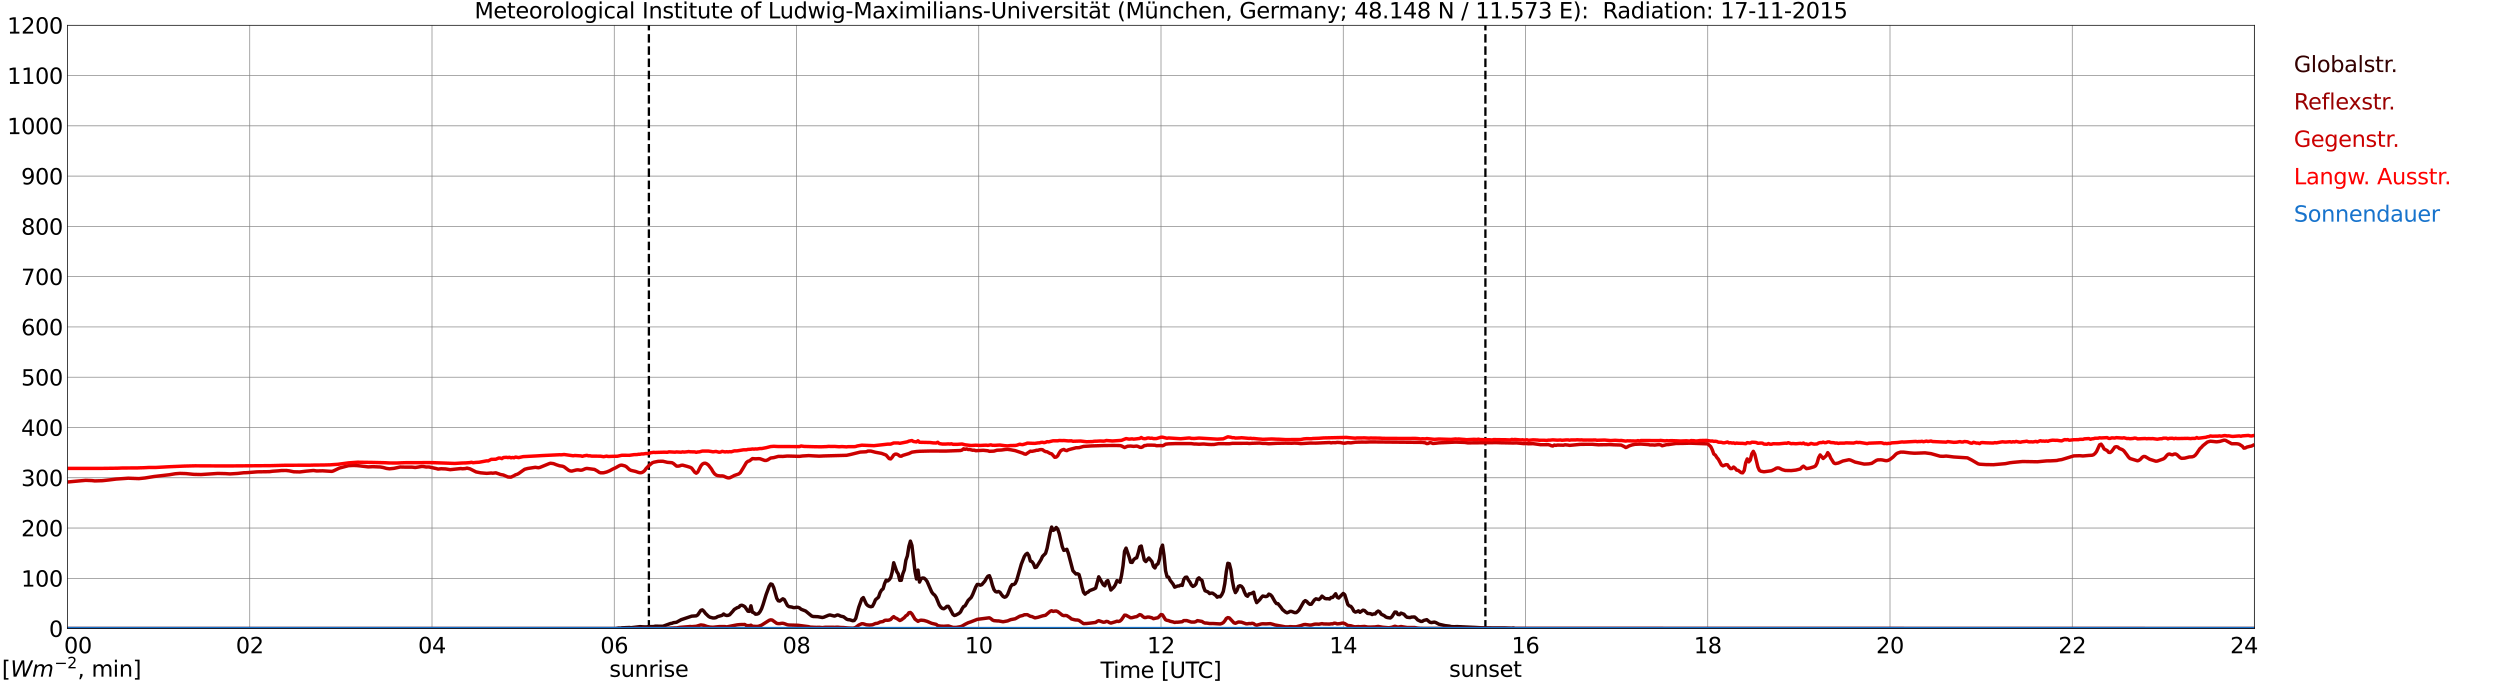<?xml version="1.0" encoding="utf-8" standalone="no"?>
<!DOCTYPE svg PUBLIC "-//W3C//DTD SVG 1.1//EN"
  "http://www.w3.org/Graphics/SVG/1.1/DTD/svg11.dtd">
<svg xmlns:xlink="http://www.w3.org/1999/xlink" width="1085.4pt" height="296.64pt" viewBox="0 0 1085.4 296.64" xmlns="http://www.w3.org/2000/svg" version="1.1">
 <defs>
  <style type="text/css">*{stroke-linejoin: round; stroke-linecap: butt}</style>
 </defs>
 <g id="figure_1">
  <g id="patch_1">
   <path d="M 0 296.64 
L 1085.4 296.64 
L 1085.4 0 
L 0 0 
z
" style="fill: #ffffff"/>
  </g>
  <g id="axes_1">
   <g id="patch_2">
    <path d="M 29.306 272.909 
L 978.814 272.909 
L 978.814 10.976 
L 29.306 10.976 
z
" style="fill: #ffffff"/>
   </g>
   <g id="patch_3">
    <path d="M 978.814 272.909 
L 978.814 272.909 
L 978.814 10.976 
L 978.814 10.976 
z
" clip-path="url(#p3fbdec6b6c)" style="fill: #d3d3d3; opacity: 0.25; stroke: #d3d3d3; stroke-linejoin: miter"/>
   </g>
   <g id="matplotlib.axis_1">
    <g id="xtick_1">
     <g id="line2d_1">
      <path d="M 29.306 272.909 
L 29.306 10.976 
" clip-path="url(#p3fbdec6b6c)" style="fill: none; stroke: #808080; stroke-width: 0.3; stroke-linecap: square"/>
     </g>
     <g id="line2d_2"/>
     <g id="text_1">
      <!--    00 -->
      <g transform="translate(18.733 283.627) scale(0.095 -0.095)">
       <defs>
        <path id="DejaVuSans-20" transform="scale(0.016)"/>
        <path id="DejaVuSans-30" d="M 2034 4250 
Q 1547 4250 1301 3770 
Q 1056 3291 1056 2328 
Q 1056 1369 1301 889 
Q 1547 409 2034 409 
Q 2525 409 2770 889 
Q 3016 1369 3016 2328 
Q 3016 3291 2770 3770 
Q 2525 4250 2034 4250 
z
M 2034 4750 
Q 2819 4750 3233 4129 
Q 3647 3509 3647 2328 
Q 3647 1150 3233 529 
Q 2819 -91 2034 -91 
Q 1250 -91 836 529 
Q 422 1150 422 2328 
Q 422 3509 836 4129 
Q 1250 4750 2034 4750 
z
" transform="scale(0.016)"/>
       </defs>
       <use xlink:href="#DejaVuSans-20"/>
       <use xlink:href="#DejaVuSans-20" transform="translate(31.787 0)"/>
       <use xlink:href="#DejaVuSans-20" transform="translate(63.574 0)"/>
       <use xlink:href="#DejaVuSans-30" transform="translate(95.361 0)"/>
       <use xlink:href="#DejaVuSans-30" transform="translate(158.984 0)"/>
      </g>
     </g>
    </g>
    <g id="xtick_2">
     <g id="line2d_3">
      <path d="M 108.431 272.909 
L 108.431 10.976 
" clip-path="url(#p3fbdec6b6c)" style="fill: none; stroke: #808080; stroke-width: 0.3; stroke-linecap: square"/>
     </g>
     <g id="line2d_4"/>
     <g id="text_2">
      <!-- 02 -->
      <g transform="translate(102.387 283.627) scale(0.095 -0.095)">
       <defs>
        <path id="DejaVuSans-32" d="M 1228 531 
L 3431 531 
L 3431 0 
L 469 0 
L 469 531 
Q 828 903 1448 1529 
Q 2069 2156 2228 2338 
Q 2531 2678 2651 2914 
Q 2772 3150 2772 3378 
Q 2772 3750 2511 3984 
Q 2250 4219 1831 4219 
Q 1534 4219 1204 4116 
Q 875 4013 500 3803 
L 500 4441 
Q 881 4594 1212 4672 
Q 1544 4750 1819 4750 
Q 2544 4750 2975 4387 
Q 3406 4025 3406 3419 
Q 3406 3131 3298 2873 
Q 3191 2616 2906 2266 
Q 2828 2175 2409 1742 
Q 1991 1309 1228 531 
z
" transform="scale(0.016)"/>
       </defs>
       <use xlink:href="#DejaVuSans-30"/>
       <use xlink:href="#DejaVuSans-32" transform="translate(63.623 0)"/>
      </g>
     </g>
    </g>
    <g id="xtick_3">
     <g id="line2d_5">
      <path d="M 187.557 272.909 
L 187.557 10.976 
" clip-path="url(#p3fbdec6b6c)" style="fill: none; stroke: #808080; stroke-width: 0.3; stroke-linecap: square"/>
     </g>
     <g id="line2d_6"/>
     <g id="text_3">
      <!-- 04 -->
      <g transform="translate(181.513 283.627) scale(0.095 -0.095)">
       <defs>
        <path id="DejaVuSans-34" d="M 2419 4116 
L 825 1625 
L 2419 1625 
L 2419 4116 
z
M 2253 4666 
L 3047 4666 
L 3047 1625 
L 3713 1625 
L 3713 1100 
L 3047 1100 
L 3047 0 
L 2419 0 
L 2419 1100 
L 313 1100 
L 313 1709 
L 2253 4666 
z
" transform="scale(0.016)"/>
       </defs>
       <use xlink:href="#DejaVuSans-30"/>
       <use xlink:href="#DejaVuSans-34" transform="translate(63.623 0)"/>
      </g>
     </g>
    </g>
    <g id="xtick_4">
     <g id="line2d_7">
      <path d="M 266.683 272.909 
L 266.683 10.976 
" clip-path="url(#p3fbdec6b6c)" style="fill: none; stroke: #808080; stroke-width: 0.3; stroke-linecap: square"/>
     </g>
     <g id="line2d_8"/>
     <g id="text_4">
      <!-- 06 -->
      <g transform="translate(260.638 283.627) scale(0.095 -0.095)">
       <defs>
        <path id="DejaVuSans-36" d="M 2113 2584 
Q 1688 2584 1439 2293 
Q 1191 2003 1191 1497 
Q 1191 994 1439 701 
Q 1688 409 2113 409 
Q 2538 409 2786 701 
Q 3034 994 3034 1497 
Q 3034 2003 2786 2293 
Q 2538 2584 2113 2584 
z
M 3366 4563 
L 3366 3988 
Q 3128 4100 2886 4159 
Q 2644 4219 2406 4219 
Q 1781 4219 1451 3797 
Q 1122 3375 1075 2522 
Q 1259 2794 1537 2939 
Q 1816 3084 2150 3084 
Q 2853 3084 3261 2657 
Q 3669 2231 3669 1497 
Q 3669 778 3244 343 
Q 2819 -91 2113 -91 
Q 1303 -91 875 529 
Q 447 1150 447 2328 
Q 447 3434 972 4092 
Q 1497 4750 2381 4750 
Q 2619 4750 2861 4703 
Q 3103 4656 3366 4563 
z
" transform="scale(0.016)"/>
       </defs>
       <use xlink:href="#DejaVuSans-30"/>
       <use xlink:href="#DejaVuSans-36" transform="translate(63.623 0)"/>
      </g>
     </g>
    </g>
    <g id="xtick_5">
     <g id="line2d_9">
      <path d="M 345.808 272.909 
L 345.808 10.976 
" clip-path="url(#p3fbdec6b6c)" style="fill: none; stroke: #808080; stroke-width: 0.3; stroke-linecap: square"/>
     </g>
     <g id="line2d_10"/>
     <g id="text_5">
      <!-- 08 -->
      <g transform="translate(339.764 283.627) scale(0.095 -0.095)">
       <defs>
        <path id="DejaVuSans-38" d="M 2034 2216 
Q 1584 2216 1326 1975 
Q 1069 1734 1069 1313 
Q 1069 891 1326 650 
Q 1584 409 2034 409 
Q 2484 409 2743 651 
Q 3003 894 3003 1313 
Q 3003 1734 2745 1975 
Q 2488 2216 2034 2216 
z
M 1403 2484 
Q 997 2584 770 2862 
Q 544 3141 544 3541 
Q 544 4100 942 4425 
Q 1341 4750 2034 4750 
Q 2731 4750 3128 4425 
Q 3525 4100 3525 3541 
Q 3525 3141 3298 2862 
Q 3072 2584 2669 2484 
Q 3125 2378 3379 2068 
Q 3634 1759 3634 1313 
Q 3634 634 3220 271 
Q 2806 -91 2034 -91 
Q 1263 -91 848 271 
Q 434 634 434 1313 
Q 434 1759 690 2068 
Q 947 2378 1403 2484 
z
M 1172 3481 
Q 1172 3119 1398 2916 
Q 1625 2713 2034 2713 
Q 2441 2713 2670 2916 
Q 2900 3119 2900 3481 
Q 2900 3844 2670 4047 
Q 2441 4250 2034 4250 
Q 1625 4250 1398 4047 
Q 1172 3844 1172 3481 
z
" transform="scale(0.016)"/>
       </defs>
       <use xlink:href="#DejaVuSans-30"/>
       <use xlink:href="#DejaVuSans-38" transform="translate(63.623 0)"/>
      </g>
     </g>
    </g>
    <g id="xtick_6">
     <g id="line2d_11">
      <path d="M 424.934 272.909 
L 424.934 10.976 
" clip-path="url(#p3fbdec6b6c)" style="fill: none; stroke: #808080; stroke-width: 0.3; stroke-linecap: square"/>
     </g>
     <g id="line2d_12"/>
     <g id="text_6">
      <!-- 10 -->
      <g transform="translate(418.89 283.627) scale(0.095 -0.095)">
       <defs>
        <path id="DejaVuSans-31" d="M 794 531 
L 1825 531 
L 1825 4091 
L 703 3866 
L 703 4441 
L 1819 4666 
L 2450 4666 
L 2450 531 
L 3481 531 
L 3481 0 
L 794 0 
L 794 531 
z
" transform="scale(0.016)"/>
       </defs>
       <use xlink:href="#DejaVuSans-31"/>
       <use xlink:href="#DejaVuSans-30" transform="translate(63.623 0)"/>
      </g>
     </g>
    </g>
    <g id="xtick_7">
     <g id="line2d_13">
      <path d="M 504.06 272.909 
L 504.06 10.976 
" clip-path="url(#p3fbdec6b6c)" style="fill: none; stroke: #808080; stroke-width: 0.3; stroke-linecap: square"/>
     </g>
     <g id="line2d_14"/>
     <g id="text_7">
      <!-- 12 -->
      <g transform="translate(498.015 283.627) scale(0.095 -0.095)">
       <use xlink:href="#DejaVuSans-31"/>
       <use xlink:href="#DejaVuSans-32" transform="translate(63.623 0)"/>
      </g>
     </g>
    </g>
    <g id="xtick_8">
     <g id="line2d_15">
      <path d="M 583.185 272.909 
L 583.185 10.976 
" clip-path="url(#p3fbdec6b6c)" style="fill: none; stroke: #808080; stroke-width: 0.3; stroke-linecap: square"/>
     </g>
     <g id="line2d_16"/>
     <g id="text_8">
      <!-- 14 -->
      <g transform="translate(577.141 283.627) scale(0.095 -0.095)">
       <use xlink:href="#DejaVuSans-31"/>
       <use xlink:href="#DejaVuSans-34" transform="translate(63.623 0)"/>
      </g>
     </g>
    </g>
    <g id="xtick_9">
     <g id="line2d_17">
      <path d="M 662.311 272.909 
L 662.311 10.976 
" clip-path="url(#p3fbdec6b6c)" style="fill: none; stroke: #808080; stroke-width: 0.3; stroke-linecap: square"/>
     </g>
     <g id="line2d_18"/>
     <g id="text_9">
      <!-- 16 -->
      <g transform="translate(656.267 283.627) scale(0.095 -0.095)">
       <use xlink:href="#DejaVuSans-31"/>
       <use xlink:href="#DejaVuSans-36" transform="translate(63.623 0)"/>
      </g>
     </g>
    </g>
    <g id="xtick_10">
     <g id="line2d_19">
      <path d="M 741.437 272.909 
L 741.437 10.976 
" clip-path="url(#p3fbdec6b6c)" style="fill: none; stroke: #808080; stroke-width: 0.3; stroke-linecap: square"/>
     </g>
     <g id="line2d_20"/>
     <g id="text_10">
      <!-- 18 -->
      <g transform="translate(735.392 283.627) scale(0.095 -0.095)">
       <use xlink:href="#DejaVuSans-31"/>
       <use xlink:href="#DejaVuSans-38" transform="translate(63.623 0)"/>
      </g>
     </g>
    </g>
    <g id="xtick_11">
     <g id="line2d_21">
      <path d="M 820.562 272.909 
L 820.562 10.976 
" clip-path="url(#p3fbdec6b6c)" style="fill: none; stroke: #808080; stroke-width: 0.3; stroke-linecap: square"/>
     </g>
     <g id="line2d_22"/>
     <g id="text_11">
      <!-- 20 -->
      <g transform="translate(814.518 283.627) scale(0.095 -0.095)">
       <use xlink:href="#DejaVuSans-32"/>
       <use xlink:href="#DejaVuSans-30" transform="translate(63.623 0)"/>
      </g>
     </g>
    </g>
    <g id="xtick_12">
     <g id="line2d_23">
      <path d="M 899.688 272.909 
L 899.688 10.976 
" clip-path="url(#p3fbdec6b6c)" style="fill: none; stroke: #808080; stroke-width: 0.3; stroke-linecap: square"/>
     </g>
     <g id="line2d_24"/>
     <g id="text_12">
      <!-- 22 -->
      <g transform="translate(893.644 283.627) scale(0.095 -0.095)">
       <use xlink:href="#DejaVuSans-32"/>
       <use xlink:href="#DejaVuSans-32" transform="translate(63.623 0)"/>
      </g>
     </g>
    </g>
    <g id="xtick_13">
     <g id="line2d_25">
      <path d="M 978.814 272.909 
L 978.814 10.976 
" clip-path="url(#p3fbdec6b6c)" style="fill: none; stroke: #808080; stroke-width: 0.3; stroke-linecap: square"/>
     </g>
     <g id="line2d_26"/>
     <g id="text_13">
      <!-- 24    -->
      <g transform="translate(968.241 283.627) scale(0.095 -0.095)">
       <use xlink:href="#DejaVuSans-32"/>
       <use xlink:href="#DejaVuSans-34" transform="translate(63.623 0)"/>
       <use xlink:href="#DejaVuSans-20" transform="translate(127.246 0)"/>
       <use xlink:href="#DejaVuSans-20" transform="translate(159.033 0)"/>
       <use xlink:href="#DejaVuSans-20" transform="translate(190.82 0)"/>
      </g>
     </g>
    </g>
    <g id="text_14">
     <!-- Time [UTC] -->
     <g transform="translate(477.806 294.322) scale(0.095 -0.095)">
      <defs>
       <path id="DejaVuSans-54" d="M -19 4666 
L 3928 4666 
L 3928 4134 
L 2272 4134 
L 2272 0 
L 1638 0 
L 1638 4134 
L -19 4134 
L -19 4666 
z
" transform="scale(0.016)"/>
       <path id="DejaVuSans-69" d="M 603 3500 
L 1178 3500 
L 1178 0 
L 603 0 
L 603 3500 
z
M 603 4863 
L 1178 4863 
L 1178 4134 
L 603 4134 
L 603 4863 
z
" transform="scale(0.016)"/>
       <path id="DejaVuSans-6d" d="M 3328 2828 
Q 3544 3216 3844 3400 
Q 4144 3584 4550 3584 
Q 5097 3584 5394 3201 
Q 5691 2819 5691 2113 
L 5691 0 
L 5113 0 
L 5113 2094 
Q 5113 2597 4934 2840 
Q 4756 3084 4391 3084 
Q 3944 3084 3684 2787 
Q 3425 2491 3425 1978 
L 3425 0 
L 2847 0 
L 2847 2094 
Q 2847 2600 2669 2842 
Q 2491 3084 2119 3084 
Q 1678 3084 1418 2786 
Q 1159 2488 1159 1978 
L 1159 0 
L 581 0 
L 581 3500 
L 1159 3500 
L 1159 2956 
Q 1356 3278 1631 3431 
Q 1906 3584 2284 3584 
Q 2666 3584 2933 3390 
Q 3200 3197 3328 2828 
z
" transform="scale(0.016)"/>
       <path id="DejaVuSans-65" d="M 3597 1894 
L 3597 1613 
L 953 1613 
Q 991 1019 1311 708 
Q 1631 397 2203 397 
Q 2534 397 2845 478 
Q 3156 559 3463 722 
L 3463 178 
Q 3153 47 2828 -22 
Q 2503 -91 2169 -91 
Q 1331 -91 842 396 
Q 353 884 353 1716 
Q 353 2575 817 3079 
Q 1281 3584 2069 3584 
Q 2775 3584 3186 3129 
Q 3597 2675 3597 1894 
z
M 3022 2063 
Q 3016 2534 2758 2815 
Q 2500 3097 2075 3097 
Q 1594 3097 1305 2825 
Q 1016 2553 972 2059 
L 3022 2063 
z
" transform="scale(0.016)"/>
       <path id="DejaVuSans-5b" d="M 550 4863 
L 1875 4863 
L 1875 4416 
L 1125 4416 
L 1125 -397 
L 1875 -397 
L 1875 -844 
L 550 -844 
L 550 4863 
z
" transform="scale(0.016)"/>
       <path id="DejaVuSans-55" d="M 556 4666 
L 1191 4666 
L 1191 1831 
Q 1191 1081 1462 751 
Q 1734 422 2344 422 
Q 2950 422 3222 751 
Q 3494 1081 3494 1831 
L 3494 4666 
L 4128 4666 
L 4128 1753 
Q 4128 841 3676 375 
Q 3225 -91 2344 -91 
Q 1459 -91 1007 375 
Q 556 841 556 1753 
L 556 4666 
z
" transform="scale(0.016)"/>
       <path id="DejaVuSans-43" d="M 4122 4306 
L 4122 3641 
Q 3803 3938 3442 4084 
Q 3081 4231 2675 4231 
Q 1875 4231 1450 3742 
Q 1025 3253 1025 2328 
Q 1025 1406 1450 917 
Q 1875 428 2675 428 
Q 3081 428 3442 575 
Q 3803 722 4122 1019 
L 4122 359 
Q 3791 134 3420 21 
Q 3050 -91 2638 -91 
Q 1578 -91 968 557 
Q 359 1206 359 2328 
Q 359 3453 968 4101 
Q 1578 4750 2638 4750 
Q 3056 4750 3426 4639 
Q 3797 4528 4122 4306 
z
" transform="scale(0.016)"/>
       <path id="DejaVuSans-5d" d="M 1947 4863 
L 1947 -844 
L 622 -844 
L 622 -397 
L 1369 -397 
L 1369 4416 
L 622 4416 
L 622 4863 
L 1947 4863 
z
" transform="scale(0.016)"/>
      </defs>
      <use xlink:href="#DejaVuSans-54"/>
      <use xlink:href="#DejaVuSans-69" transform="translate(57.959 0)"/>
      <use xlink:href="#DejaVuSans-6d" transform="translate(85.742 0)"/>
      <use xlink:href="#DejaVuSans-65" transform="translate(183.154 0)"/>
      <use xlink:href="#DejaVuSans-20" transform="translate(244.678 0)"/>
      <use xlink:href="#DejaVuSans-5b" transform="translate(276.465 0)"/>
      <use xlink:href="#DejaVuSans-55" transform="translate(315.479 0)"/>
      <use xlink:href="#DejaVuSans-54" transform="translate(388.672 0)"/>
      <use xlink:href="#DejaVuSans-43" transform="translate(443.881 0)"/>
      <use xlink:href="#DejaVuSans-5d" transform="translate(513.705 0)"/>
     </g>
    </g>
   </g>
   <g id="matplotlib.axis_2">
    <g id="ytick_1">
     <g id="line2d_27">
      <path d="M 29.306 272.909 
L 978.814 272.909 
" clip-path="url(#p3fbdec6b6c)" style="fill: none; stroke: #808080; stroke-width: 0.3; stroke-linecap: square"/>
     </g>
     <g id="line2d_28"/>
     <g id="text_15">
      <!-- 0 -->
      <g transform="translate(21.261 276.518) scale(0.095 -0.095)">
       <use xlink:href="#DejaVuSans-30"/>
      </g>
     </g>
    </g>
    <g id="ytick_2">
     <g id="line2d_29">
      <path d="M 29.306 251.081 
L 978.814 251.081 
" clip-path="url(#p3fbdec6b6c)" style="fill: none; stroke: #808080; stroke-width: 0.3; stroke-linecap: square"/>
     </g>
     <g id="line2d_30"/>
     <g id="text_16">
      <!-- 100 -->
      <g transform="translate(9.173 254.69) scale(0.095 -0.095)">
       <use xlink:href="#DejaVuSans-31"/>
       <use xlink:href="#DejaVuSans-30" transform="translate(63.623 0)"/>
       <use xlink:href="#DejaVuSans-30" transform="translate(127.246 0)"/>
      </g>
     </g>
    </g>
    <g id="ytick_3">
     <g id="line2d_31">
      <path d="M 29.306 229.253 
L 978.814 229.253 
" clip-path="url(#p3fbdec6b6c)" style="fill: none; stroke: #808080; stroke-width: 0.3; stroke-linecap: square"/>
     </g>
     <g id="line2d_32"/>
     <g id="text_17">
      <!-- 200 -->
      <g transform="translate(9.173 232.863) scale(0.095 -0.095)">
       <use xlink:href="#DejaVuSans-32"/>
       <use xlink:href="#DejaVuSans-30" transform="translate(63.623 0)"/>
       <use xlink:href="#DejaVuSans-30" transform="translate(127.246 0)"/>
      </g>
     </g>
    </g>
    <g id="ytick_4">
     <g id="line2d_33">
      <path d="M 29.306 207.426 
L 978.814 207.426 
" clip-path="url(#p3fbdec6b6c)" style="fill: none; stroke: #808080; stroke-width: 0.3; stroke-linecap: square"/>
     </g>
     <g id="line2d_34"/>
     <g id="text_18">
      <!-- 300 -->
      <g transform="translate(9.173 211.035) scale(0.095 -0.095)">
       <defs>
        <path id="DejaVuSans-33" d="M 2597 2516 
Q 3050 2419 3304 2112 
Q 3559 1806 3559 1356 
Q 3559 666 3084 287 
Q 2609 -91 1734 -91 
Q 1441 -91 1130 -33 
Q 819 25 488 141 
L 488 750 
Q 750 597 1062 519 
Q 1375 441 1716 441 
Q 2309 441 2620 675 
Q 2931 909 2931 1356 
Q 2931 1769 2642 2001 
Q 2353 2234 1838 2234 
L 1294 2234 
L 1294 2753 
L 1863 2753 
Q 2328 2753 2575 2939 
Q 2822 3125 2822 3475 
Q 2822 3834 2567 4026 
Q 2313 4219 1838 4219 
Q 1578 4219 1281 4162 
Q 984 4106 628 3988 
L 628 4550 
Q 988 4650 1302 4700 
Q 1616 4750 1894 4750 
Q 2613 4750 3031 4423 
Q 3450 4097 3450 3541 
Q 3450 3153 3228 2886 
Q 3006 2619 2597 2516 
z
" transform="scale(0.016)"/>
       </defs>
       <use xlink:href="#DejaVuSans-33"/>
       <use xlink:href="#DejaVuSans-30" transform="translate(63.623 0)"/>
       <use xlink:href="#DejaVuSans-30" transform="translate(127.246 0)"/>
      </g>
     </g>
    </g>
    <g id="ytick_5">
     <g id="line2d_35">
      <path d="M 29.306 185.598 
L 978.814 185.598 
" clip-path="url(#p3fbdec6b6c)" style="fill: none; stroke: #808080; stroke-width: 0.3; stroke-linecap: square"/>
     </g>
     <g id="line2d_36"/>
     <g id="text_19">
      <!-- 400 -->
      <g transform="translate(9.173 189.207) scale(0.095 -0.095)">
       <use xlink:href="#DejaVuSans-34"/>
       <use xlink:href="#DejaVuSans-30" transform="translate(63.623 0)"/>
       <use xlink:href="#DejaVuSans-30" transform="translate(127.246 0)"/>
      </g>
     </g>
    </g>
    <g id="ytick_6">
     <g id="line2d_37">
      <path d="M 29.306 163.77 
L 978.814 163.77 
" clip-path="url(#p3fbdec6b6c)" style="fill: none; stroke: #808080; stroke-width: 0.3; stroke-linecap: square"/>
     </g>
     <g id="line2d_38"/>
     <g id="text_20">
      <!-- 500 -->
      <g transform="translate(9.173 167.379) scale(0.095 -0.095)">
       <defs>
        <path id="DejaVuSans-35" d="M 691 4666 
L 3169 4666 
L 3169 4134 
L 1269 4134 
L 1269 2991 
Q 1406 3038 1543 3061 
Q 1681 3084 1819 3084 
Q 2600 3084 3056 2656 
Q 3513 2228 3513 1497 
Q 3513 744 3044 326 
Q 2575 -91 1722 -91 
Q 1428 -91 1123 -41 
Q 819 9 494 109 
L 494 744 
Q 775 591 1075 516 
Q 1375 441 1709 441 
Q 2250 441 2565 725 
Q 2881 1009 2881 1497 
Q 2881 1984 2565 2268 
Q 2250 2553 1709 2553 
Q 1456 2553 1204 2497 
Q 953 2441 691 2322 
L 691 4666 
z
" transform="scale(0.016)"/>
       </defs>
       <use xlink:href="#DejaVuSans-35"/>
       <use xlink:href="#DejaVuSans-30" transform="translate(63.623 0)"/>
       <use xlink:href="#DejaVuSans-30" transform="translate(127.246 0)"/>
      </g>
     </g>
    </g>
    <g id="ytick_7">
     <g id="line2d_39">
      <path d="M 29.306 141.942 
L 978.814 141.942 
" clip-path="url(#p3fbdec6b6c)" style="fill: none; stroke: #808080; stroke-width: 0.3; stroke-linecap: square"/>
     </g>
     <g id="line2d_40"/>
     <g id="text_21">
      <!-- 600 -->
      <g transform="translate(9.173 145.551) scale(0.095 -0.095)">
       <use xlink:href="#DejaVuSans-36"/>
       <use xlink:href="#DejaVuSans-30" transform="translate(63.623 0)"/>
       <use xlink:href="#DejaVuSans-30" transform="translate(127.246 0)"/>
      </g>
     </g>
    </g>
    <g id="ytick_8">
     <g id="line2d_41">
      <path d="M 29.306 120.114 
L 978.814 120.114 
" clip-path="url(#p3fbdec6b6c)" style="fill: none; stroke: #808080; stroke-width: 0.3; stroke-linecap: square"/>
     </g>
     <g id="line2d_42"/>
     <g id="text_22">
      <!-- 700 -->
      <g transform="translate(9.173 123.724) scale(0.095 -0.095)">
       <defs>
        <path id="DejaVuSans-37" d="M 525 4666 
L 3525 4666 
L 3525 4397 
L 1831 0 
L 1172 0 
L 2766 4134 
L 525 4134 
L 525 4666 
z
" transform="scale(0.016)"/>
       </defs>
       <use xlink:href="#DejaVuSans-37"/>
       <use xlink:href="#DejaVuSans-30" transform="translate(63.623 0)"/>
       <use xlink:href="#DejaVuSans-30" transform="translate(127.246 0)"/>
      </g>
     </g>
    </g>
    <g id="ytick_9">
     <g id="line2d_43">
      <path d="M 29.306 98.287 
L 978.814 98.287 
" clip-path="url(#p3fbdec6b6c)" style="fill: none; stroke: #808080; stroke-width: 0.3; stroke-linecap: square"/>
     </g>
     <g id="line2d_44"/>
     <g id="text_23">
      <!-- 800 -->
      <g transform="translate(9.173 101.896) scale(0.095 -0.095)">
       <use xlink:href="#DejaVuSans-38"/>
       <use xlink:href="#DejaVuSans-30" transform="translate(63.623 0)"/>
       <use xlink:href="#DejaVuSans-30" transform="translate(127.246 0)"/>
      </g>
     </g>
    </g>
    <g id="ytick_10">
     <g id="line2d_45">
      <path d="M 29.306 76.459 
L 978.814 76.459 
" clip-path="url(#p3fbdec6b6c)" style="fill: none; stroke: #808080; stroke-width: 0.3; stroke-linecap: square"/>
     </g>
     <g id="line2d_46"/>
     <g id="text_24">
      <!-- 900 -->
      <g transform="translate(9.173 80.068) scale(0.095 -0.095)">
       <defs>
        <path id="DejaVuSans-39" d="M 703 97 
L 703 672 
Q 941 559 1184 500 
Q 1428 441 1663 441 
Q 2288 441 2617 861 
Q 2947 1281 2994 2138 
Q 2813 1869 2534 1725 
Q 2256 1581 1919 1581 
Q 1219 1581 811 2004 
Q 403 2428 403 3163 
Q 403 3881 828 4315 
Q 1253 4750 1959 4750 
Q 2769 4750 3195 4129 
Q 3622 3509 3622 2328 
Q 3622 1225 3098 567 
Q 2575 -91 1691 -91 
Q 1453 -91 1209 -44 
Q 966 3 703 97 
z
M 1959 2075 
Q 2384 2075 2632 2365 
Q 2881 2656 2881 3163 
Q 2881 3666 2632 3958 
Q 2384 4250 1959 4250 
Q 1534 4250 1286 3958 
Q 1038 3666 1038 3163 
Q 1038 2656 1286 2365 
Q 1534 2075 1959 2075 
z
" transform="scale(0.016)"/>
       </defs>
       <use xlink:href="#DejaVuSans-39"/>
       <use xlink:href="#DejaVuSans-30" transform="translate(63.623 0)"/>
       <use xlink:href="#DejaVuSans-30" transform="translate(127.246 0)"/>
      </g>
     </g>
    </g>
    <g id="ytick_11">
     <g id="line2d_47">
      <path d="M 29.306 54.631 
L 978.814 54.631 
" clip-path="url(#p3fbdec6b6c)" style="fill: none; stroke: #808080; stroke-width: 0.3; stroke-linecap: square"/>
     </g>
     <g id="line2d_48"/>
     <g id="text_25">
      <!-- 1000 -->
      <g transform="translate(3.128 58.24) scale(0.095 -0.095)">
       <use xlink:href="#DejaVuSans-31"/>
       <use xlink:href="#DejaVuSans-30" transform="translate(63.623 0)"/>
       <use xlink:href="#DejaVuSans-30" transform="translate(127.246 0)"/>
       <use xlink:href="#DejaVuSans-30" transform="translate(190.869 0)"/>
      </g>
     </g>
    </g>
    <g id="ytick_12">
     <g id="line2d_49">
      <path d="M 29.306 32.803 
L 978.814 32.803 
" clip-path="url(#p3fbdec6b6c)" style="fill: none; stroke: #808080; stroke-width: 0.3; stroke-linecap: square"/>
     </g>
     <g id="line2d_50"/>
     <g id="text_26">
      <!-- 1100 -->
      <g transform="translate(3.128 36.413) scale(0.095 -0.095)">
       <use xlink:href="#DejaVuSans-31"/>
       <use xlink:href="#DejaVuSans-31" transform="translate(63.623 0)"/>
       <use xlink:href="#DejaVuSans-30" transform="translate(127.246 0)"/>
       <use xlink:href="#DejaVuSans-30" transform="translate(190.869 0)"/>
      </g>
     </g>
    </g>
    <g id="ytick_13">
     <g id="line2d_51">
      <path d="M 29.306 10.976 
L 978.814 10.976 
" clip-path="url(#p3fbdec6b6c)" style="fill: none; stroke: #808080; stroke-width: 0.3; stroke-linecap: square"/>
     </g>
     <g id="line2d_52"/>
     <g id="text_27">
      <!-- 1200 -->
      <g transform="translate(3.128 14.585) scale(0.095 -0.095)">
       <use xlink:href="#DejaVuSans-31"/>
       <use xlink:href="#DejaVuSans-32" transform="translate(63.623 0)"/>
       <use xlink:href="#DejaVuSans-30" transform="translate(127.246 0)"/>
       <use xlink:href="#DejaVuSans-30" transform="translate(190.869 0)"/>
      </g>
     </g>
    </g>
   </g>
   <g id="line2d_53">
    <path d="M 281.717 272.909 
L 281.717 10.976 
" clip-path="url(#p3fbdec6b6c)" style="fill: none; stroke-dasharray: 3.7,1.6; stroke-dashoffset: 0; stroke: #000000"/>
   </g>
   <g id="line2d_54">
    <path d="M 644.903 272.909 
L 644.903 10.976 
" clip-path="url(#p3fbdec6b6c)" style="fill: none; stroke-dasharray: 3.7,1.6; stroke-dashoffset: 0; stroke: #000000"/>
   </g>
   <g id="line2d_55">
    <path d="M 29.306 272.909 
L 267.342 272.909 
L 268.661 272.662 
L 269.32 272.739 
L 269.98 272.584 
L 273.277 272.429 
L 273.936 272.527 
L 277.892 272.062 
L 279.211 272.158 
L 280.53 272.197 
L 281.849 272.042 
L 283.167 272.042 
L 283.827 272.023 
L 284.486 271.868 
L 287.783 271.907 
L 291.08 270.704 
L 291.739 270.608 
L 292.399 270.337 
L 293.717 270.163 
L 295.696 269.058 
L 300.311 267.509 
L 302.289 267.373 
L 302.949 266.948 
L 304.267 264.992 
L 304.927 264.778 
L 305.586 265.359 
L 306.246 266.269 
L 307.564 267.548 
L 308.224 267.974 
L 309.543 268.303 
L 310.202 268.283 
L 310.861 268.148 
L 311.521 267.723 
L 313.499 267.162 
L 314.158 266.579 
L 314.818 267.026 
L 315.477 267.218 
L 316.136 267.162 
L 316.796 266.889 
L 318.114 265.437 
L 318.774 264.603 
L 320.093 263.811 
L 320.752 263.636 
L 321.411 262.901 
L 322.071 262.763 
L 322.73 263.016 
L 323.39 263.422 
L 324.708 265.341 
L 325.368 265.437 
L 326.027 263.016 
L 326.686 265.806 
L 327.346 266.057 
L 328.005 266.657 
L 328.665 266.618 
L 329.324 266.367 
L 329.983 265.553 
L 330.643 264.313 
L 331.302 262.453 
L 332.621 258.136 
L 333.94 254.571 
L 334.599 253.526 
L 335.258 253.74 
L 335.918 255.115 
L 337.236 259.762 
L 337.896 260.827 
L 338.555 260.962 
L 339.874 259.976 
L 340.533 260.323 
L 341.852 262.861 
L 342.512 263.366 
L 343.83 263.577 
L 344.49 263.811 
L 345.149 263.811 
L 345.808 263.636 
L 346.468 263.693 
L 347.127 263.927 
L 347.787 264.507 
L 349.765 265.282 
L 352.402 267.452 
L 353.062 267.664 
L 355.04 267.742 
L 357.018 268.091 
L 357.677 267.954 
L 359.655 267.142 
L 360.315 266.987 
L 362.293 267.489 
L 363.612 266.967 
L 364.271 267.142 
L 364.93 267.489 
L 366.249 267.781 
L 367.568 268.807 
L 368.227 269.039 
L 368.887 269.078 
L 370.206 269.504 
L 370.865 269.388 
L 371.524 268.497 
L 372.843 263.636 
L 374.162 260.013 
L 374.821 259.452 
L 376.14 262.301 
L 376.799 262.938 
L 377.459 263.267 
L 378.118 263.422 
L 378.777 263.228 
L 379.437 261.991 
L 380.096 260.401 
L 381.415 259.277 
L 382.074 257.341 
L 382.734 256.18 
L 383.393 255.656 
L 384.053 253.39 
L 384.712 251.9 
L 385.371 252.227 
L 386.031 251.705 
L 386.69 250.815 
L 387.349 248.335 
L 388.009 244.325 
L 389.328 248.141 
L 389.987 249.186 
L 390.646 251.976 
L 391.306 251.937 
L 391.965 249.13 
L 392.624 247.425 
L 393.284 243.26 
L 393.943 241.344 
L 394.603 237.218 
L 395.262 234.933 
L 395.921 236.849 
L 397.24 248.006 
L 397.899 251.376 
L 398.559 247.521 
L 399.218 252.712 
L 399.878 251.28 
L 400.537 250.93 
L 401.196 251.007 
L 401.856 251.55 
L 402.515 252.441 
L 404.493 256.992 
L 405.153 257.865 
L 405.812 258.387 
L 406.471 259.395 
L 407.79 262.648 
L 408.45 263.617 
L 409.109 264.158 
L 409.768 264.293 
L 410.428 263.887 
L 411.087 263.267 
L 411.746 263.248 
L 412.406 264.256 
L 413.725 266.753 
L 414.384 267.218 
L 415.043 267.026 
L 416.362 266.308 
L 417.022 265.688 
L 417.681 264.372 
L 418.34 263.346 
L 419 263.036 
L 420.318 260.692 
L 421.637 259.395 
L 422.297 258.116 
L 423.615 254.881 
L 424.275 253.74 
L 424.934 253.74 
L 425.593 254.067 
L 426.253 253.836 
L 427.572 252.306 
L 428.231 251.125 
L 428.89 250.175 
L 429.55 249.942 
L 430.209 251.646 
L 430.869 254.106 
L 431.528 255.966 
L 432.187 256.837 
L 432.847 257.031 
L 433.506 256.8 
L 434.165 257.147 
L 434.825 258.155 
L 435.484 258.948 
L 436.144 259.297 
L 436.803 259.046 
L 437.462 258.155 
L 438.781 254.726 
L 439.44 253.796 
L 440.1 253.796 
L 440.759 253.312 
L 441.419 251.9 
L 443.397 244.965 
L 444.716 241.614 
L 445.375 240.665 
L 446.034 240.22 
L 446.694 241.228 
L 447.353 243.59 
L 448.012 243.823 
L 448.672 244.734 
L 449.331 246.379 
L 449.991 246.205 
L 451.969 242.989 
L 452.628 241.555 
L 453.947 240.22 
L 454.606 238.03 
L 455.925 231.329 
L 456.584 228.832 
L 457.244 230.264 
L 457.903 229.897 
L 458.563 229.007 
L 459.222 229.742 
L 459.881 231.678 
L 461.2 237.354 
L 461.859 238.943 
L 462.519 238.788 
L 463.178 238.478 
L 463.838 240.278 
L 465.816 247.811 
L 467.134 249.206 
L 467.794 249.09 
L 468.453 249.44 
L 469.113 251.725 
L 469.772 254.822 
L 470.431 257.147 
L 471.091 257.961 
L 471.75 257.341 
L 472.409 257.071 
L 473.069 256.431 
L 475.047 255.676 
L 475.706 255.287 
L 477.025 250.426 
L 479.003 253.875 
L 479.663 254.34 
L 480.322 252.5 
L 480.981 252.055 
L 482.3 256.16 
L 483.619 254.881 
L 484.278 253.796 
L 484.938 252.092 
L 485.597 252.345 
L 486.256 252.79 
L 486.916 249.865 
L 487.575 245.624 
L 488.235 239.349 
L 488.894 237.973 
L 490.213 241.769 
L 490.872 244.114 
L 491.532 244.19 
L 492.191 242.989 
L 492.85 242.409 
L 493.51 242.175 
L 494.169 240.084 
L 494.828 237.412 
L 495.488 237.063 
L 496.807 243.144 
L 497.466 243.804 
L 498.785 242.254 
L 500.103 243.804 
L 500.763 245.914 
L 501.422 246.591 
L 502.082 245.216 
L 502.741 244.81 
L 503.4 242.699 
L 504.06 238.264 
L 504.719 236.675 
L 505.379 241.208 
L 506.038 247.774 
L 506.697 250.407 
L 507.357 250.562 
L 508.016 251.919 
L 509.335 253.661 
L 509.994 254.921 
L 511.313 254.416 
L 511.972 254.377 
L 512.632 253.971 
L 513.291 254.165 
L 513.95 251.531 
L 514.61 250.66 
L 515.269 250.562 
L 515.929 251.821 
L 516.588 252.712 
L 517.247 253.991 
L 517.907 254.591 
L 518.566 254.281 
L 519.226 253.585 
L 519.885 251.415 
L 520.544 250.871 
L 521.204 251.59 
L 521.863 252.015 
L 522.522 254.785 
L 523.182 256.47 
L 524.501 257.012 
L 525.16 257.71 
L 525.819 257.496 
L 526.479 257.536 
L 527.797 258.485 
L 528.457 259.277 
L 529.116 258.948 
L 529.776 259.085 
L 530.435 258.212 
L 531.094 256.8 
L 531.754 253.41 
L 532.413 248.18 
L 533.073 244.559 
L 533.732 244.751 
L 534.391 247.346 
L 535.051 252.17 
L 535.71 255.521 
L 536.369 257.282 
L 537.029 256.352 
L 537.688 254.571 
L 538.348 254.301 
L 539.007 254.552 
L 539.666 255.405 
L 540.326 257.147 
L 540.985 258.465 
L 541.644 258.871 
L 542.304 257.826 
L 542.963 257.787 
L 543.623 257.516 
L 544.282 257.11 
L 544.941 259.917 
L 545.601 261.641 
L 546.919 260.362 
L 547.579 259.452 
L 548.238 258.775 
L 549.557 259.026 
L 550.216 258.832 
L 550.876 257.942 
L 551.535 258.212 
L 552.195 258.852 
L 553.513 261.196 
L 554.173 262.047 
L 554.832 262.087 
L 556.151 263.693 
L 556.81 264.662 
L 558.129 265.747 
L 558.788 266.057 
L 559.448 265.806 
L 560.107 265.418 
L 560.766 265.457 
L 562.085 265.978 
L 562.745 265.978 
L 563.404 265.476 
L 564.063 264.741 
L 566.042 261.272 
L 566.701 260.77 
L 567.36 261.157 
L 568.02 261.892 
L 568.679 262.377 
L 569.338 262.318 
L 570.657 260.46 
L 571.317 259.976 
L 572.635 260.305 
L 573.295 259.705 
L 573.954 258.812 
L 575.273 259.858 
L 575.932 259.956 
L 576.592 259.917 
L 577.251 260.072 
L 577.91 259.395 
L 578.57 259.395 
L 579.889 257.787 
L 580.548 259.297 
L 581.207 259.646 
L 582.526 258.271 
L 583.185 257.651 
L 583.845 258.212 
L 585.164 262.416 
L 585.823 263.073 
L 586.482 263.248 
L 587.142 264.101 
L 587.801 265.359 
L 588.46 265.747 
L 589.12 265.553 
L 589.779 265.204 
L 590.439 265.843 
L 591.757 264.913 
L 592.417 265.068 
L 593.736 266.328 
L 595.054 266.443 
L 595.714 266.812 
L 596.373 266.542 
L 597.032 266.561 
L 597.692 265.747 
L 598.351 265.302 
L 599.011 265.651 
L 599.67 266.657 
L 600.989 267.297 
L 601.648 267.858 
L 602.307 268.109 
L 603.626 268.303 
L 604.286 267.781 
L 605.604 265.727 
L 606.264 265.786 
L 606.923 266.773 
L 607.582 266.871 
L 608.242 266.192 
L 609.561 266.677 
L 610.22 267.472 
L 610.879 267.993 
L 612.198 268.129 
L 612.858 267.897 
L 614.176 267.878 
L 614.836 268.419 
L 615.495 269.137 
L 616.814 269.777 
L 617.473 269.794 
L 618.133 269.368 
L 619.451 269.039 
L 620.77 270.124 
L 621.429 270.298 
L 622.748 270.084 
L 623.408 270.298 
L 624.726 271.014 
L 627.364 271.614 
L 629.342 271.848 
L 630.001 272.042 
L 631.32 272.099 
L 632.639 272.042 
L 634.617 272.138 
L 639.233 272.352 
L 640.552 272.409 
L 643.189 272.564 
L 649.123 272.662 
L 653.08 272.643 
L 656.377 272.797 
L 657.036 272.662 
L 657.695 272.909 
L 978.154 272.909 
L 978.154 272.909 
" clip-path="url(#p3fbdec6b6c)" style="fill: none; stroke: #330000; stroke-width: 1.5; stroke-linecap: square"/>
   </g>
   <g id="line2d_56">
    <path d="M 29.306 272.909 
L 275.255 272.909 
L 275.914 272.732 
L 278.552 272.867 
L 279.211 272.732 
L 279.87 272.808 
L 281.189 272.771 
L 283.167 272.848 
L 284.486 272.867 
L 285.805 272.848 
L 286.464 272.811 
L 287.124 272.887 
L 293.058 272.616 
L 293.717 272.636 
L 295.036 272.383 
L 298.992 272.073 
L 299.652 271.996 
L 300.311 272.073 
L 302.289 271.918 
L 304.267 271.318 
L 305.586 271.492 
L 306.905 271.977 
L 308.224 272.247 
L 309.543 272.326 
L 310.861 272.188 
L 312.18 272.053 
L 313.499 272.034 
L 314.818 272.053 
L 315.477 272.171 
L 320.093 271.278 
L 321.411 271.163 
L 323.39 271.123 
L 324.049 271.608 
L 325.368 271.628 
L 326.027 271.433 
L 326.686 271.898 
L 328.665 271.977 
L 329.324 271.898 
L 330.643 271.416 
L 333.94 269.322 
L 334.599 269.111 
L 335.258 269.207 
L 337.236 270.641 
L 337.896 270.757 
L 338.555 270.757 
L 339.215 270.621 
L 339.874 270.602 
L 340.533 270.757 
L 341.852 271.261 
L 342.512 271.357 
L 343.83 271.396 
L 345.149 271.433 
L 346.468 271.473 
L 351.083 272.073 
L 351.743 272.267 
L 354.38 272.383 
L 355.699 272.343 
L 357.018 272.481 
L 358.337 272.326 
L 361.634 272.326 
L 362.293 272.363 
L 363.612 272.287 
L 364.93 272.422 
L 366.249 272.461 
L 368.227 272.653 
L 370.206 272.752 
L 370.865 272.636 
L 371.524 272.383 
L 372.843 271.376 
L 374.162 270.776 
L 374.821 270.833 
L 376.14 271.261 
L 377.459 271.376 
L 378.777 271.261 
L 380.096 270.698 
L 380.756 270.641 
L 381.415 270.427 
L 382.074 270.058 
L 383.393 269.846 
L 384.053 269.362 
L 384.712 269.266 
L 385.371 269.303 
L 386.031 269.207 
L 386.69 268.956 
L 387.349 268.238 
L 388.009 267.716 
L 388.668 268.257 
L 389.328 268.511 
L 390.646 269.401 
L 391.306 269.128 
L 392.624 268.142 
L 393.284 267.367 
L 393.943 266.98 
L 394.603 266.031 
L 395.262 265.915 
L 395.921 266.535 
L 397.24 268.781 
L 398.559 269.768 
L 399.218 269.401 
L 399.878 269.246 
L 401.196 269.381 
L 402.515 269.768 
L 404.493 270.621 
L 406.471 271.086 
L 407.131 271.628 
L 408.45 271.841 
L 409.768 271.898 
L 411.746 271.763 
L 413.725 272.383 
L 415.043 272.402 
L 417.022 272.073 
L 417.681 271.822 
L 419 271.047 
L 420.318 270.388 
L 421.637 269.942 
L 424.275 268.897 
L 429.55 268.218 
L 430.209 268.607 
L 430.869 269.168 
L 431.528 269.458 
L 432.847 269.576 
L 433.506 269.576 
L 435.484 269.942 
L 437.462 269.576 
L 438.781 269.032 
L 440.759 268.646 
L 442.737 267.541 
L 444.056 267.212 
L 444.716 266.902 
L 446.034 266.863 
L 447.353 267.581 
L 448.012 267.677 
L 449.331 268.257 
L 450.65 268.006 
L 452.628 267.386 
L 453.947 267.116 
L 455.266 265.992 
L 455.925 265.411 
L 456.584 265.16 
L 457.244 265.468 
L 457.903 265.313 
L 458.563 265.276 
L 459.222 265.527 
L 460.541 266.553 
L 461.2 267.076 
L 461.859 267.29 
L 462.519 267.212 
L 463.178 267.29 
L 464.497 268.142 
L 465.156 268.722 
L 466.475 269.071 
L 467.134 269.187 
L 467.794 269.187 
L 468.453 269.362 
L 470.431 270.757 
L 471.75 270.698 
L 473.069 270.562 
L 475.706 270.233 
L 476.366 269.748 
L 477.025 269.477 
L 479.003 270.137 
L 479.663 270.097 
L 480.322 269.787 
L 480.981 269.886 
L 481.641 270.292 
L 482.3 270.523 
L 484.278 269.942 
L 484.938 269.691 
L 485.597 269.827 
L 486.256 269.632 
L 486.916 269.032 
L 488.235 267.076 
L 488.894 267.116 
L 490.872 268.218 
L 491.532 268.161 
L 492.85 267.812 
L 493.51 267.716 
L 494.828 266.843 
L 495.488 267.037 
L 496.147 267.657 
L 496.807 268.102 
L 497.466 268.102 
L 498.125 267.908 
L 498.785 267.891 
L 500.103 268.218 
L 500.763 268.607 
L 502.082 268.316 
L 502.741 268.201 
L 504.06 266.806 
L 504.719 266.961 
L 506.038 269.071 
L 506.697 269.322 
L 507.357 269.438 
L 508.016 269.731 
L 509.335 270.021 
L 509.994 270.252 
L 510.654 270.117 
L 511.313 270.137 
L 513.291 269.923 
L 513.95 269.421 
L 515.269 269.438 
L 517.247 270.078 
L 518.566 270.078 
L 519.226 269.866 
L 519.885 269.458 
L 521.863 269.807 
L 522.522 270.252 
L 523.182 270.503 
L 523.841 270.503 
L 525.16 270.717 
L 526.479 270.698 
L 529.776 270.892 
L 530.435 270.698 
L 531.094 270.331 
L 531.754 269.556 
L 532.413 268.511 
L 533.073 268.142 
L 533.732 268.277 
L 535.71 270.388 
L 536.369 270.602 
L 537.688 270.041 
L 539.007 270.137 
L 540.985 270.833 
L 541.644 270.833 
L 542.304 270.698 
L 542.963 270.757 
L 543.623 270.602 
L 544.282 270.757 
L 544.941 271.261 
L 545.601 271.453 
L 547.579 270.892 
L 548.238 270.813 
L 549.557 270.872 
L 551.535 270.757 
L 552.854 271.106 
L 553.513 271.337 
L 556.151 271.802 
L 558.129 272.171 
L 559.448 272.151 
L 560.107 272.053 
L 561.426 272.132 
L 562.745 272.132 
L 564.723 271.628 
L 566.042 271.182 
L 566.701 271.123 
L 568.679 271.396 
L 569.338 271.357 
L 570.657 271.008 
L 571.317 270.951 
L 572.635 271.008 
L 573.954 270.757 
L 574.613 270.892 
L 577.251 270.951 
L 577.91 270.833 
L 578.57 270.853 
L 579.229 270.562 
L 579.889 270.621 
L 580.548 270.872 
L 581.867 270.737 
L 582.526 270.562 
L 583.185 270.503 
L 583.845 270.737 
L 585.164 271.571 
L 586.482 271.686 
L 587.801 272.073 
L 588.46 272.132 
L 589.779 272.034 
L 590.439 272.112 
L 592.417 271.977 
L 593.736 272.228 
L 595.054 272.247 
L 597.032 272.171 
L 598.351 271.977 
L 600.329 272.326 
L 602.967 272.557 
L 604.286 272.343 
L 605.604 271.879 
L 606.923 272.287 
L 608.242 272.016 
L 610.879 272.442 
L 614.176 272.442 
L 615.495 272.693 
L 616.814 272.808 
L 978.154 272.909 
L 978.154 272.909 
" clip-path="url(#p3fbdec6b6c)" style="fill: none; stroke: #990000; stroke-width: 1.5; stroke-linecap: square"/>
   </g>
   <g id="line2d_57">
    <path d="M 29.306 209.274 
L 31.943 209.017 
L 37.218 208.545 
L 39.856 208.65 
L 41.175 208.796 
L 44.472 208.694 
L 47.768 208.329 
L 50.406 207.995 
L 55.681 207.62 
L 60.297 207.794 
L 62.934 207.524 
L 66.89 206.88 
L 73.484 206.12 
L 76.122 205.684 
L 78.1 205.531 
L 80.737 205.614 
L 84.034 205.943 
L 87.331 206.022 
L 94.584 205.546 
L 97.881 205.631 
L 99.86 205.756 
L 103.156 205.553 
L 105.794 205.254 
L 107.113 205.217 
L 111.728 204.856 
L 117.003 204.778 
L 118.322 204.599 
L 120.96 204.413 
L 122.278 204.28 
L 124.257 204.269 
L 125.575 204.429 
L 127.553 204.83 
L 130.191 204.896 
L 132.829 204.564 
L 136.125 204.267 
L 137.444 204.472 
L 138.763 204.439 
L 140.082 204.409 
L 144.038 204.658 
L 144.697 204.479 
L 147.335 203.221 
L 151.291 202.178 
L 153.269 202.089 
L 154.588 202.113 
L 155.907 202.233 
L 159.863 202.704 
L 161.841 202.608 
L 165.138 202.746 
L 166.457 202.992 
L 167.776 203.363 
L 169.094 203.54 
L 171.073 203.335 
L 173.71 202.754 
L 175.688 202.802 
L 177.007 202.813 
L 178.985 202.822 
L 180.304 202.968 
L 181.623 202.767 
L 182.941 202.527 
L 183.601 202.508 
L 184.92 202.743 
L 186.238 202.739 
L 189.535 203.462 
L 190.195 203.667 
L 191.513 203.503 
L 193.492 203.595 
L 195.47 203.907 
L 200.085 203.422 
L 200.745 203.527 
L 202.063 203.429 
L 202.723 203.23 
L 204.042 203.549 
L 206.679 204.885 
L 208.657 205.282 
L 211.295 205.516 
L 213.273 205.358 
L 213.932 205.448 
L 215.251 205.275 
L 216.57 205.732 
L 217.229 205.996 
L 218.548 206.238 
L 220.526 207.081 
L 221.845 207.153 
L 223.164 206.531 
L 223.823 206.131 
L 224.482 205.943 
L 225.142 205.614 
L 227.779 203.739 
L 229.098 203.396 
L 232.395 202.892 
L 233.714 203.073 
L 234.373 202.946 
L 238.329 201.331 
L 238.989 201.115 
L 240.308 201.29 
L 241.626 201.803 
L 242.945 202.233 
L 244.264 202.425 
L 244.923 202.695 
L 246.901 204.186 
L 247.561 204.453 
L 248.22 204.54 
L 250.198 204.042 
L 250.858 203.977 
L 252.176 204.158 
L 252.836 204.044 
L 254.155 203.488 
L 254.814 203.366 
L 258.111 203.804 
L 259.43 204.553 
L 260.089 205.035 
L 260.748 205.284 
L 262.067 205.256 
L 263.386 204.92 
L 264.705 204.381 
L 266.023 203.654 
L 267.342 203.051 
L 268.661 202.296 
L 269.32 202.004 
L 269.98 201.94 
L 271.298 202.276 
L 271.958 202.643 
L 273.277 203.876 
L 273.936 204.21 
L 275.914 204.664 
L 277.233 205.125 
L 277.892 205.254 
L 278.552 205.186 
L 279.211 204.883 
L 279.87 204.328 
L 280.53 203.396 
L 281.849 202.043 
L 283.167 200.947 
L 283.827 200.687 
L 285.805 200.286 
L 287.783 200.255 
L 289.761 200.727 
L 291.739 200.89 
L 292.399 201.244 
L 293.717 202.368 
L 294.377 202.392 
L 295.036 202.285 
L 295.696 202.028 
L 296.355 201.947 
L 298.333 202.482 
L 299.652 202.894 
L 300.311 203.259 
L 301.63 205.027 
L 302.289 205.446 
L 302.949 204.933 
L 304.267 202.316 
L 304.927 201.512 
L 305.586 201.148 
L 306.246 201.109 
L 306.905 201.412 
L 307.564 201.914 
L 308.883 203.61 
L 309.543 204.789 
L 310.202 205.679 
L 310.861 206.205 
L 311.521 206.485 
L 312.839 206.648 
L 313.499 206.609 
L 314.158 206.72 
L 315.477 207.31 
L 316.136 207.482 
L 316.796 207.445 
L 318.114 206.827 
L 318.774 206.452 
L 320.752 205.769 
L 321.411 205.217 
L 322.73 203.084 
L 324.049 200.823 
L 324.708 200.29 
L 325.368 200.087 
L 326.686 199.105 
L 328.005 199.207 
L 329.324 199.127 
L 329.983 199.175 
L 331.961 199.893 
L 332.621 199.91 
L 333.28 199.679 
L 334.599 198.852 
L 335.918 198.688 
L 337.896 198.151 
L 339.215 198.151 
L 339.874 198.173 
L 341.852 197.989 
L 347.127 198.138 
L 348.446 197.965 
L 350.424 197.847 
L 351.083 197.799 
L 353.062 197.917 
L 355.699 198.044 
L 357.677 197.948 
L 367.568 197.675 
L 369.546 197.249 
L 373.502 196.267 
L 375.481 196.167 
L 376.14 196.123 
L 376.799 195.831 
L 378.118 195.842 
L 380.096 196.357 
L 382.734 196.835 
L 384.712 197.581 
L 386.031 199.111 
L 386.69 199.247 
L 387.349 198.535 
L 388.009 197.551 
L 388.668 197.162 
L 389.328 197.175 
L 389.987 197.468 
L 390.646 198.011 
L 391.306 198.085 
L 391.965 197.706 
L 394.603 196.922 
L 395.921 196.306 
L 397.899 196.029 
L 399.218 195.931 
L 402.515 195.846 
L 404.493 195.798 
L 410.428 195.846 
L 417.022 195.593 
L 417.681 195.401 
L 418.34 194.844 
L 419 195.088 
L 419.659 194.894 
L 420.318 195.163 
L 420.978 195.141 
L 422.297 195.484 
L 422.956 195.442 
L 423.615 195.676 
L 426.912 195.505 
L 428.89 195.715 
L 429.55 195.948 
L 431.528 195.857 
L 432.847 195.47 
L 434.825 195.379 
L 436.803 195.104 
L 437.462 195.097 
L 438.781 195.274 
L 440.759 195.647 
L 444.056 196.743 
L 444.716 197.092 
L 445.375 197.204 
L 447.353 195.876 
L 448.012 195.966 
L 449.331 195.691 
L 449.991 195.49 
L 450.65 195.486 
L 451.309 195.261 
L 451.969 195.191 
L 452.628 195.248 
L 453.287 195.756 
L 453.947 196.071 
L 454.606 196.149 
L 455.925 196.887 
L 456.584 197.027 
L 457.903 198.529 
L 458.563 198.456 
L 459.222 197.874 
L 459.881 196.623 
L 460.541 195.678 
L 461.2 195.339 
L 461.859 195.139 
L 462.519 195.501 
L 463.178 195.652 
L 463.838 195.283 
L 465.156 194.925 
L 466.475 194.58 
L 467.134 194.401 
L 468.453 194.362 
L 470.431 193.818 
L 472.409 193.702 
L 473.728 193.611 
L 479.663 193.427 
L 482.96 193.414 
L 484.938 193.416 
L 486.256 193.456 
L 486.916 193.606 
L 488.235 194.29 
L 489.553 193.74 
L 490.872 193.657 
L 492.191 193.801 
L 493.51 193.667 
L 494.169 193.851 
L 494.828 194.174 
L 495.488 194.246 
L 496.147 193.98 
L 496.807 193.454 
L 497.466 193.423 
L 498.125 193.244 
L 500.103 193.266 
L 501.422 193.305 
L 502.082 193.504 
L 504.06 193.438 
L 504.719 193.526 
L 505.379 193.255 
L 506.038 192.849 
L 507.357 192.696 
L 509.994 192.604 
L 517.247 192.604 
L 518.566 192.786 
L 519.226 192.764 
L 520.544 192.862 
L 522.522 192.751 
L 524.501 192.932 
L 525.819 192.991 
L 527.138 192.958 
L 529.116 192.611 
L 533.732 192.659 
L 535.051 192.48 
L 541.644 192.458 
L 542.304 192.548 
L 543.623 192.456 
L 546.919 192.358 
L 548.238 192.517 
L 549.557 192.517 
L 550.876 192.661 
L 554.173 192.469 
L 558.129 192.399 
L 560.766 192.445 
L 562.085 192.369 
L 563.404 192.43 
L 564.723 192.6 
L 568.679 192.369 
L 571.317 192.38 
L 577.251 192.122 
L 577.91 192.297 
L 578.57 192.172 
L 579.889 192.181 
L 580.548 192.061 
L 581.867 192.135 
L 583.185 192.377 
L 583.845 192.415 
L 585.164 192.172 
L 586.482 192.273 
L 588.46 191.993 
L 591.098 191.934 
L 593.076 191.947 
L 595.054 191.86 
L 616.154 192.057 
L 617.473 192.074 
L 618.792 192.268 
L 619.451 192.596 
L 620.111 192.513 
L 620.77 192.174 
L 621.429 192.26 
L 622.089 192.539 
L 623.408 192.425 
L 624.726 192.271 
L 628.683 192.1 
L 630.001 192.033 
L 631.98 191.947 
L 635.936 192.081 
L 637.255 192.277 
L 649.783 192.164 
L 651.761 192.238 
L 653.08 192.257 
L 657.036 192.336 
L 658.355 192.286 
L 661.652 192.611 
L 662.311 192.539 
L 663.63 192.672 
L 665.608 192.624 
L 667.586 192.888 
L 668.905 193.074 
L 670.883 193.072 
L 672.202 193.034 
L 672.861 193.211 
L 673.521 193.508 
L 674.18 193.637 
L 674.839 193.222 
L 675.499 193.379 
L 676.158 193.218 
L 678.796 193.29 
L 679.455 193.109 
L 680.774 193.233 
L 681.433 193.368 
L 686.049 192.928 
L 688.027 192.899 
L 691.324 192.895 
L 693.961 193.113 
L 695.939 193.072 
L 697.258 193.072 
L 698.577 193.004 
L 700.555 193.115 
L 703.193 193.2 
L 703.852 193.235 
L 705.171 193.873 
L 705.83 194.294 
L 706.49 194.054 
L 707.149 193.65 
L 708.468 193.198 
L 709.786 192.908 
L 712.424 192.788 
L 715.721 193.028 
L 716.38 193.187 
L 717.699 193.176 
L 718.358 193.246 
L 719.677 193.074 
L 720.337 193.03 
L 720.996 193.144 
L 721.655 193.537 
L 723.633 193.026 
L 724.293 193.024 
L 727.59 192.548 
L 730.887 192.498 
L 732.865 192.436 
L 734.184 192.425 
L 741.437 192.711 
L 742.756 193.932 
L 743.415 195.307 
L 744.074 197.142 
L 744.734 197.579 
L 745.393 198.625 
L 746.052 199.399 
L 747.371 201.857 
L 748.031 202.25 
L 749.349 201.733 
L 750.009 201.796 
L 750.668 202.772 
L 751.327 203.449 
L 751.987 203.414 
L 752.646 202.774 
L 753.306 203.274 
L 753.965 204.106 
L 754.624 204.208 
L 755.943 205.203 
L 756.602 205.286 
L 757.262 204.278 
L 757.921 200.895 
L 758.581 199.247 
L 759.24 200.524 
L 759.899 199.725 
L 760.559 197.022 
L 761.218 195.957 
L 761.878 197.269 
L 763.196 202.713 
L 763.856 204.204 
L 764.515 204.588 
L 765.834 204.832 
L 769.131 204.383 
L 770.449 203.75 
L 771.109 203.304 
L 771.768 203.134 
L 772.428 203.215 
L 773.746 203.883 
L 775.065 204.258 
L 777.703 204.311 
L 779.681 204.092 
L 781.659 203.595 
L 782.318 202.85 
L 782.978 202.394 
L 784.296 203.464 
L 785.615 203.243 
L 787.593 202.65 
L 788.253 202.261 
L 788.912 201.041 
L 789.572 198.69 
L 790.231 197.524 
L 791.55 199.055 
L 792.868 197.878 
L 793.528 196.527 
L 794.187 197.409 
L 794.847 198.928 
L 796.165 200.991 
L 796.825 201.29 
L 798.143 201.023 
L 800.122 200.153 
L 802.759 199.594 
L 803.419 199.749 
L 805.397 200.615 
L 809.353 201.493 
L 811.331 201.395 
L 812.65 201.159 
L 814.628 199.88 
L 815.287 199.661 
L 816.606 199.629 
L 817.265 199.698 
L 818.584 199.982 
L 819.244 199.998 
L 819.903 199.819 
L 820.562 199.458 
L 821.881 198.441 
L 823.2 197.116 
L 823.859 196.712 
L 825.178 196.282 
L 826.497 196.293 
L 829.134 196.625 
L 831.112 196.774 
L 832.431 196.736 
L 835.728 196.603 
L 838.366 196.95 
L 842.322 198.07 
L 843.641 198.116 
L 844.959 198.009 
L 846.278 198.149 
L 848.256 198.398 
L 850.235 198.526 
L 854.191 198.782 
L 856.169 199.812 
L 858.806 201.36 
L 859.466 201.536 
L 862.103 201.698 
L 863.422 201.715 
L 865.4 201.759 
L 867.378 201.587 
L 870.675 201.301 
L 872.653 200.901 
L 873.972 200.744 
L 877.929 200.388 
L 879.247 200.388 
L 884.522 200.486 
L 888.479 200.111 
L 890.457 200.076 
L 892.435 199.967 
L 893.094 199.91 
L 893.754 199.727 
L 895.072 199.544 
L 900.347 197.93 
L 902.326 197.867 
L 902.985 197.843 
L 904.304 197.963 
L 906.941 197.723 
L 908.26 197.651 
L 908.919 197.431 
L 909.579 196.887 
L 910.238 196.014 
L 911.557 193.139 
L 912.216 192.836 
L 912.876 193.713 
L 913.535 194.947 
L 914.854 195.63 
L 915.513 196.398 
L 916.173 196.455 
L 916.832 195.938 
L 918.151 194.102 
L 918.81 193.936 
L 919.469 194.082 
L 920.129 194.702 
L 921.448 195.226 
L 922.107 195.735 
L 923.426 197.474 
L 924.085 198.422 
L 924.745 199.065 
L 928.041 200.072 
L 928.701 199.827 
L 929.36 199.334 
L 930.02 198.579 
L 930.679 198.177 
L 931.338 198.221 
L 933.316 199.402 
L 935.954 200.233 
L 936.613 200.181 
L 939.251 199.238 
L 939.91 198.771 
L 940.57 197.92 
L 941.229 197.265 
L 941.888 197.088 
L 942.548 197.341 
L 943.207 197.468 
L 943.867 197.16 
L 944.526 197.088 
L 945.185 197.439 
L 946.504 198.686 
L 947.163 198.996 
L 948.482 198.917 
L 950.46 198.404 
L 951.779 198.323 
L 952.438 198.118 
L 953.098 197.623 
L 953.757 196.817 
L 955.076 194.833 
L 955.735 194.242 
L 956.395 193.497 
L 958.373 191.91 
L 959.692 191.548 
L 961.01 191.683 
L 962.329 191.834 
L 963.648 191.664 
L 964.967 191.282 
L 965.626 191.085 
L 966.285 191.203 
L 968.923 192.666 
L 970.901 192.648 
L 971.561 192.714 
L 972.22 192.897 
L 973.539 193.748 
L 974.198 194.569 
L 974.857 194.464 
L 975.517 194.106 
L 976.836 193.781 
L 977.495 193.663 
L 978.154 193.338 
L 978.154 193.338 
" clip-path="url(#p3fbdec6b6c)" style="fill: none; stroke: #cc0000; stroke-width: 1.5; stroke-linecap: square"/>
   </g>
   <g id="line2d_58">
    <path d="M 29.306 203.368 
L 41.834 203.37 
L 44.472 203.35 
L 51.065 203.27 
L 53.043 203.187 
L 59.637 203.154 
L 60.956 203.104 
L 62.275 203.075 
L 64.912 202.942 
L 67.55 202.96 
L 73.484 202.634 
L 80.078 202.351 
L 84.694 202.241 
L 97.881 202.3 
L 99.86 202.289 
L 117.663 202.163 
L 121.619 202.056 
L 123.597 202.004 
L 134.807 201.96 
L 136.125 201.923 
L 140.741 201.879 
L 143.379 201.811 
L 144.697 201.709 
L 146.676 201.58 
L 151.291 200.958 
L 155.247 200.67 
L 157.885 200.711 
L 161.841 200.768 
L 167.116 200.895 
L 169.094 201.002 
L 172.391 201.01 
L 175.688 200.884 
L 182.941 200.862 
L 184.92 200.827 
L 188.217 200.875 
L 197.448 201.207 
L 200.745 201.008 
L 202.063 200.989 
L 204.042 200.838 
L 204.701 200.689 
L 205.36 200.897 
L 206.679 200.759 
L 207.998 200.694 
L 211.295 200.074 
L 211.954 200.115 
L 213.273 199.432 
L 215.251 199.386 
L 216.57 198.836 
L 217.229 198.889 
L 217.889 199.109 
L 218.548 198.646 
L 219.867 198.544 
L 220.526 198.675 
L 221.186 198.511 
L 221.845 198.786 
L 222.504 198.614 
L 223.164 198.764 
L 223.823 198.424 
L 225.142 198.679 
L 227.12 198.247 
L 232.395 197.972 
L 235.692 197.775 
L 242.945 197.431 
L 243.604 197.472 
L 244.923 197.33 
L 248.88 197.88 
L 249.539 197.762 
L 252.176 197.92 
L 252.836 198.118 
L 253.495 197.911 
L 254.814 197.693 
L 255.473 197.909 
L 256.133 197.891 
L 256.792 198.022 
L 260.748 198.061 
L 262.067 198.282 
L 263.386 198.024 
L 264.045 198.195 
L 266.023 198.114 
L 268.002 198.088 
L 269.98 197.66 
L 273.277 197.677 
L 275.255 197.387 
L 276.573 197.35 
L 277.233 197.223 
L 277.892 197.217 
L 278.552 197.07 
L 279.211 197.097 
L 280.53 196.889 
L 281.189 196.959 
L 281.849 196.833 
L 282.508 196.551 
L 283.827 196.387 
L 284.486 196.442 
L 285.805 196.392 
L 288.442 196.32 
L 289.761 196.37 
L 290.42 196.162 
L 293.058 196.324 
L 293.717 196.21 
L 295.696 196.333 
L 296.355 196.175 
L 297.014 196.28 
L 298.333 196.147 
L 298.992 196.038 
L 299.652 196.154 
L 301.63 196.195 
L 302.289 196.381 
L 302.949 196.217 
L 303.608 196.191 
L 304.927 195.839 
L 307.564 195.833 
L 308.883 196.036 
L 309.543 196.169 
L 310.861 195.999 
L 312.18 196.339 
L 312.839 196.267 
L 313.499 195.955 
L 314.818 196.221 
L 315.477 196.097 
L 316.136 196.21 
L 316.796 196.077 
L 317.455 196.162 
L 318.774 195.761 
L 320.093 195.73 
L 322.73 195.298 
L 324.049 195.285 
L 324.708 195.119 
L 326.027 195.043 
L 326.686 194.92 
L 327.346 194.995 
L 328.005 194.909 
L 328.665 194.942 
L 329.983 194.72 
L 330.643 194.75 
L 332.621 194.37 
L 334.599 193.875 
L 335.918 193.768 
L 337.896 193.87 
L 343.83 193.879 
L 347.127 193.897 
L 347.787 193.624 
L 349.105 193.822 
L 353.721 193.951 
L 355.04 193.967 
L 356.359 193.995 
L 358.996 193.892 
L 359.655 193.798 
L 360.974 193.851 
L 362.293 193.82 
L 364.271 193.964 
L 365.59 193.89 
L 367.568 194.015 
L 368.227 193.916 
L 370.865 193.927 
L 371.524 193.851 
L 372.184 193.622 
L 374.162 193.281 
L 379.437 193.495 
L 385.371 192.831 
L 386.69 192.816 
L 388.009 192.321 
L 389.987 192.316 
L 390.646 192.471 
L 393.943 191.823 
L 394.603 191.52 
L 395.921 191.271 
L 396.581 191.677 
L 397.899 191.865 
L 398.559 191.367 
L 399.218 192.017 
L 403.834 192.12 
L 405.153 192.288 
L 406.471 192.336 
L 407.131 191.998 
L 407.79 192.58 
L 409.109 192.79 
L 410.428 192.805 
L 411.746 192.72 
L 412.406 192.79 
L 413.065 192.672 
L 413.725 192.906 
L 415.703 192.908 
L 417.681 192.766 
L 419 193.113 
L 421.637 193.421 
L 423.615 193.292 
L 425.593 193.395 
L 426.912 193.318 
L 428.231 193.275 
L 428.89 193.373 
L 430.209 193.135 
L 430.869 193.334 
L 432.187 193.336 
L 433.506 193.248 
L 434.165 193.229 
L 436.144 193.486 
L 437.462 193.587 
L 438.781 193.434 
L 440.759 193.401 
L 441.419 193.307 
L 442.737 192.847 
L 443.397 193.008 
L 444.056 193.024 
L 445.375 192.652 
L 446.034 192.382 
L 448.672 192.484 
L 449.331 192.495 
L 450.65 192.29 
L 451.309 192.279 
L 451.969 192.072 
L 452.628 192.033 
L 453.287 192.174 
L 453.947 192.043 
L 454.606 191.753 
L 455.266 191.84 
L 457.244 191.365 
L 459.222 191.384 
L 459.881 191.24 
L 461.2 191.29 
L 461.859 191.247 
L 463.838 191.428 
L 465.156 191.38 
L 465.816 191.583 
L 469.113 191.474 
L 471.75 191.784 
L 474.388 191.703 
L 475.047 191.572 
L 476.366 191.531 
L 477.685 191.45 
L 479.003 191.52 
L 479.663 191.452 
L 480.322 191.251 
L 482.96 191.456 
L 486.916 191.186 
L 488.894 190.415 
L 490.213 190.657 
L 491.532 190.529 
L 492.191 190.662 
L 494.828 190.358 
L 495.488 189.946 
L 496.147 190.358 
L 496.807 190.452 
L 497.466 190.422 
L 498.125 190.184 
L 498.785 190.136 
L 499.444 190.304 
L 500.103 190.225 
L 500.763 190.426 
L 502.082 190.404 
L 504.06 189.817 
L 504.719 189.808 
L 506.697 190.28 
L 507.357 190.14 
L 512.632 190.485 
L 515.929 190.166 
L 516.588 190.16 
L 517.247 190.337 
L 518.566 190.365 
L 520.544 190.188 
L 528.457 190.655 
L 531.094 190.513 
L 533.073 189.638 
L 534.391 189.848 
L 535.051 190.04 
L 535.71 190.027 
L 536.369 190.193 
L 538.348 190.11 
L 539.007 190.038 
L 542.304 190.339 
L 542.963 190.269 
L 543.623 190.402 
L 544.282 190.363 
L 546.26 190.564 
L 547.579 190.655 
L 548.238 190.736 
L 550.876 190.629 
L 552.195 190.572 
L 554.173 190.668 
L 555.491 190.697 
L 558.129 190.85 
L 559.448 190.845 
L 564.723 190.817 
L 566.042 190.548 
L 567.36 190.439 
L 569.338 190.492 
L 569.998 190.376 
L 571.317 190.328 
L 572.635 190.284 
L 574.613 190.131 
L 584.504 189.904 
L 585.823 190.027 
L 587.801 190.193 
L 588.46 190.23 
L 589.12 190.136 
L 590.439 190.134 
L 592.417 190.107 
L 594.395 190.227 
L 595.054 190.158 
L 596.373 190.195 
L 599.011 190.212 
L 600.329 190.313 
L 611.539 190.374 
L 614.176 190.319 
L 615.495 190.402 
L 616.814 190.572 
L 617.473 190.485 
L 618.792 190.544 
L 619.451 190.409 
L 622.748 190.745 
L 624.726 190.605 
L 630.001 190.773 
L 631.98 190.572 
L 632.639 190.653 
L 633.298 190.583 
L 634.617 190.712 
L 635.936 190.804 
L 636.595 190.908 
L 639.892 190.736 
L 641.211 190.799 
L 641.87 190.657 
L 642.53 190.839 
L 645.827 190.924 
L 646.486 190.9 
L 647.805 191.015 
L 648.464 190.85 
L 650.442 190.887 
L 653.739 190.926 
L 655.717 191.02 
L 656.377 190.767 
L 657.036 190.902 
L 657.695 190.797 
L 660.333 191.015 
L 660.992 190.932 
L 661.652 191.061 
L 662.97 190.939 
L 663.63 191.162 
L 665.608 190.959 
L 667.586 191.048 
L 668.246 191.138 
L 670.224 191.129 
L 671.542 191.214 
L 672.202 191.096 
L 672.861 191.101 
L 674.18 190.963 
L 676.158 191.105 
L 677.477 191.02 
L 678.136 191.153 
L 680.114 190.987 
L 680.774 190.987 
L 681.433 191.122 
L 682.092 190.994 
L 684.071 191.002 
L 684.73 190.932 
L 686.049 191.011 
L 686.708 190.972 
L 687.368 191.063 
L 689.346 191.044 
L 690.664 191.07 
L 692.643 191.011 
L 693.302 191.153 
L 696.599 191.042 
L 699.236 191.28 
L 701.215 191.153 
L 703.193 191.284 
L 703.852 191.221 
L 705.83 191.504 
L 706.49 191.382 
L 710.446 191.472 
L 711.105 191.29 
L 711.765 191.467 
L 712.424 191.258 
L 720.337 191.288 
L 720.996 191.205 
L 722.315 191.356 
L 722.974 191.406 
L 723.633 191.301 
L 724.293 191.378 
L 725.612 191.306 
L 728.249 191.393 
L 729.568 191.469 
L 732.205 191.369 
L 733.524 191.509 
L 734.184 191.284 
L 735.502 191.341 
L 736.162 191.469 
L 736.821 191.437 
L 738.14 191.249 
L 740.118 191.238 
L 740.777 191.19 
L 742.756 191.491 
L 743.415 191.452 
L 744.074 191.622 
L 744.734 191.574 
L 745.393 191.67 
L 746.052 191.98 
L 747.371 192.039 
L 748.031 192.238 
L 748.69 192.253 
L 750.009 191.899 
L 750.668 192.295 
L 751.327 192.196 
L 751.987 192.373 
L 752.646 192.275 
L 753.306 192.543 
L 753.965 192.349 
L 754.624 192.452 
L 756.602 192.484 
L 757.921 192.644 
L 758.581 192.179 
L 759.899 192.364 
L 760.559 191.987 
L 761.878 192.039 
L 762.537 192.137 
L 763.196 192.467 
L 764.515 192.349 
L 765.174 192.399 
L 765.834 192.805 
L 767.153 192.89 
L 767.812 192.559 
L 768.471 192.866 
L 769.131 192.86 
L 769.79 192.657 
L 772.428 192.679 
L 775.065 192.406 
L 775.725 192.478 
L 776.384 192.192 
L 777.703 192.652 
L 778.362 192.556 
L 779.681 192.666 
L 781.659 192.478 
L 782.318 192.624 
L 782.978 192.343 
L 783.637 192.783 
L 784.296 192.733 
L 784.956 193.01 
L 785.615 192.823 
L 786.275 192.508 
L 787.593 192.829 
L 788.912 192.751 
L 789.572 192.319 
L 790.231 192.159 
L 790.89 192.177 
L 791.55 191.945 
L 792.209 192.201 
L 792.868 192.146 
L 793.528 191.858 
L 794.187 191.849 
L 794.847 192.129 
L 796.165 192.198 
L 796.825 192.382 
L 797.484 192.319 
L 798.143 192.522 
L 798.803 192.393 
L 800.781 192.382 
L 801.44 192.264 
L 804.737 192.36 
L 806.056 192.024 
L 806.715 192.157 
L 807.375 192.081 
L 809.353 192.391 
L 810.672 192.611 
L 811.331 192.408 
L 816.606 192.209 
L 817.265 192.319 
L 817.925 192.587 
L 818.584 192.506 
L 819.244 192.618 
L 819.903 192.478 
L 820.562 192.543 
L 821.222 192.281 
L 823.859 192.122 
L 825.837 191.858 
L 826.497 191.934 
L 831.772 191.642 
L 832.431 191.779 
L 833.091 191.681 
L 833.75 191.705 
L 834.409 191.576 
L 835.069 191.801 
L 836.388 191.5 
L 837.047 191.683 
L 838.366 191.469 
L 839.025 191.696 
L 844.959 191.967 
L 845.619 191.712 
L 848.256 192.043 
L 849.575 191.982 
L 850.894 191.725 
L 851.553 191.893 
L 852.213 191.917 
L 852.872 191.692 
L 854.191 191.81 
L 855.51 192.356 
L 856.169 192.434 
L 856.828 192.026 
L 858.147 192.377 
L 858.806 192.371 
L 859.466 192.589 
L 860.125 192.177 
L 860.785 192.137 
L 862.103 192.246 
L 864.741 192.327 
L 865.4 192.347 
L 866.06 192.161 
L 866.719 192.264 
L 869.357 191.806 
L 870.675 191.945 
L 871.994 191.83 
L 872.653 191.76 
L 873.313 191.965 
L 873.972 191.758 
L 874.632 191.902 
L 875.291 191.648 
L 876.61 191.941 
L 877.269 191.987 
L 877.929 191.81 
L 879.247 191.672 
L 879.907 191.541 
L 880.566 191.779 
L 881.225 191.86 
L 881.885 191.806 
L 882.544 191.891 
L 883.863 191.648 
L 884.522 191.867 
L 885.841 191.33 
L 886.5 191.52 
L 887.16 191.478 
L 887.819 191.574 
L 888.479 191.432 
L 889.138 191.609 
L 889.797 191.321 
L 891.116 191.101 
L 892.435 191.175 
L 893.094 191.155 
L 894.413 191.356 
L 895.072 191.428 
L 896.391 190.847 
L 897.051 190.943 
L 897.71 190.843 
L 898.369 191.135 
L 900.347 190.9 
L 902.326 190.895 
L 902.985 190.736 
L 904.304 190.758 
L 904.963 190.529 
L 906.941 190.402 
L 907.601 190.723 
L 908.26 190.522 
L 908.919 190.459 
L 909.579 190.265 
L 910.898 190.258 
L 911.557 190.059 
L 912.216 190.144 
L 914.854 189.994 
L 915.513 190.334 
L 916.173 190.334 
L 916.832 190.088 
L 918.151 190.188 
L 918.81 190.005 
L 921.448 190.19 
L 922.107 190.059 
L 923.426 190.406 
L 924.085 190.365 
L 924.745 190.485 
L 926.063 190.369 
L 926.723 190.195 
L 927.382 190.26 
L 928.041 190.544 
L 931.338 190.376 
L 931.998 190.494 
L 932.657 190.417 
L 933.976 190.459 
L 934.635 190.417 
L 936.613 190.69 
L 937.932 190.468 
L 938.592 190.478 
L 939.251 190.232 
L 940.57 190.232 
L 941.229 190.544 
L 941.888 190.308 
L 943.207 190.262 
L 943.867 190.478 
L 944.526 190.271 
L 945.185 190.409 
L 949.801 190.315 
L 951.12 190.437 
L 951.779 190.323 
L 953.098 190.339 
L 953.757 189.961 
L 954.417 190.275 
L 957.714 189.845 
L 958.373 189.625 
L 959.032 189.544 
L 959.692 189.263 
L 960.351 189.378 
L 962.989 189.343 
L 963.648 189.241 
L 964.307 189.381 
L 965.626 189.129 
L 966.285 189.132 
L 966.945 189.276 
L 967.604 189.212 
L 968.923 189.45 
L 969.582 189.472 
L 970.901 189.357 
L 972.22 189.254 
L 972.879 189.409 
L 973.539 189.236 
L 976.176 189.047 
L 976.836 189.228 
L 977.495 189.287 
L 978.154 189.154 
L 978.154 189.154 
" clip-path="url(#p3fbdec6b6c)" style="fill: none; stroke: #ff0000; stroke-width: 1.5; stroke-linecap: square"/>
   </g>
   <g id="line2d_59">
    <path d="M 29.306 272.909 
L 978.154 272.909 
L 978.154 272.909 
" clip-path="url(#p3fbdec6b6c)" style="fill: none; stroke: #1773cc; stroke-width: 1.5; stroke-linecap: square"/>
   </g>
   <g id="patch_4">
    <path d="M 29.306 272.909 
L 29.306 10.976 
" style="fill: none; stroke: #000000; stroke-width: 0.3; stroke-linejoin: miter; stroke-linecap: square"/>
   </g>
   <g id="patch_5">
    <path d="M 978.814 272.909 
L 978.814 10.976 
" style="fill: none; stroke: #000000; stroke-width: 0.3; stroke-linejoin: miter; stroke-linecap: square"/>
   </g>
   <g id="patch_6">
    <path d="M 29.306 272.909 
L 978.814 272.909 
" style="fill: none; stroke: #000000; stroke-width: 0.3; stroke-linejoin: miter; stroke-linecap: square"/>
   </g>
   <g id="patch_7">
    <path d="M 29.306 10.976 
L 978.814 10.976 
" style="fill: none; stroke: #000000; stroke-width: 0.3; stroke-linejoin: miter; stroke-linecap: square"/>
   </g>
   <g id="text_28">
    <!-- sunrise -->
    <g transform="translate(264.552 293.863) scale(0.095 -0.095)">
     <defs>
      <path id="DejaVuSans-73" d="M 2834 3397 
L 2834 2853 
Q 2591 2978 2328 3040 
Q 2066 3103 1784 3103 
Q 1356 3103 1142 2972 
Q 928 2841 928 2578 
Q 928 2378 1081 2264 
Q 1234 2150 1697 2047 
L 1894 2003 
Q 2506 1872 2764 1633 
Q 3022 1394 3022 966 
Q 3022 478 2636 193 
Q 2250 -91 1575 -91 
Q 1294 -91 989 -36 
Q 684 19 347 128 
L 347 722 
Q 666 556 975 473 
Q 1284 391 1588 391 
Q 1994 391 2212 530 
Q 2431 669 2431 922 
Q 2431 1156 2273 1281 
Q 2116 1406 1581 1522 
L 1381 1569 
Q 847 1681 609 1914 
Q 372 2147 372 2553 
Q 372 3047 722 3315 
Q 1072 3584 1716 3584 
Q 2034 3584 2315 3537 
Q 2597 3491 2834 3397 
z
" transform="scale(0.016)"/>
      <path id="DejaVuSans-75" d="M 544 1381 
L 544 3500 
L 1119 3500 
L 1119 1403 
Q 1119 906 1312 657 
Q 1506 409 1894 409 
Q 2359 409 2629 706 
Q 2900 1003 2900 1516 
L 2900 3500 
L 3475 3500 
L 3475 0 
L 2900 0 
L 2900 538 
Q 2691 219 2414 64 
Q 2138 -91 1772 -91 
Q 1169 -91 856 284 
Q 544 659 544 1381 
z
M 1991 3584 
L 1991 3584 
z
" transform="scale(0.016)"/>
      <path id="DejaVuSans-6e" d="M 3513 2113 
L 3513 0 
L 2938 0 
L 2938 2094 
Q 2938 2591 2744 2837 
Q 2550 3084 2163 3084 
Q 1697 3084 1428 2787 
Q 1159 2491 1159 1978 
L 1159 0 
L 581 0 
L 581 3500 
L 1159 3500 
L 1159 2956 
Q 1366 3272 1645 3428 
Q 1925 3584 2291 3584 
Q 2894 3584 3203 3211 
Q 3513 2838 3513 2113 
z
" transform="scale(0.016)"/>
      <path id="DejaVuSans-72" d="M 2631 2963 
Q 2534 3019 2420 3045 
Q 2306 3072 2169 3072 
Q 1681 3072 1420 2755 
Q 1159 2438 1159 1844 
L 1159 0 
L 581 0 
L 581 3500 
L 1159 3500 
L 1159 2956 
Q 1341 3275 1631 3429 
Q 1922 3584 2338 3584 
Q 2397 3584 2469 3576 
Q 2541 3569 2628 3553 
L 2631 2963 
z
" transform="scale(0.016)"/>
     </defs>
     <use xlink:href="#DejaVuSans-73"/>
     <use xlink:href="#DejaVuSans-75" transform="translate(52.1 0)"/>
     <use xlink:href="#DejaVuSans-6e" transform="translate(115.479 0)"/>
     <use xlink:href="#DejaVuSans-72" transform="translate(178.857 0)"/>
     <use xlink:href="#DejaVuSans-69" transform="translate(219.971 0)"/>
     <use xlink:href="#DejaVuSans-73" transform="translate(247.754 0)"/>
     <use xlink:href="#DejaVuSans-65" transform="translate(299.854 0)"/>
    </g>
   </g>
   <g id="text_29">
    <!-- sunset -->
    <g transform="translate(629.149 293.863) scale(0.095 -0.095)">
     <defs>
      <path id="DejaVuSans-74" d="M 1172 4494 
L 1172 3500 
L 2356 3500 
L 2356 3053 
L 1172 3053 
L 1172 1153 
Q 1172 725 1289 603 
Q 1406 481 1766 481 
L 2356 481 
L 2356 0 
L 1766 0 
Q 1100 0 847 248 
Q 594 497 594 1153 
L 594 3053 
L 172 3053 
L 172 3500 
L 594 3500 
L 594 4494 
L 1172 4494 
z
" transform="scale(0.016)"/>
     </defs>
     <use xlink:href="#DejaVuSans-73"/>
     <use xlink:href="#DejaVuSans-75" transform="translate(52.1 0)"/>
     <use xlink:href="#DejaVuSans-6e" transform="translate(115.479 0)"/>
     <use xlink:href="#DejaVuSans-73" transform="translate(178.857 0)"/>
     <use xlink:href="#DejaVuSans-65" transform="translate(230.957 0)"/>
     <use xlink:href="#DejaVuSans-74" transform="translate(292.48 0)"/>
    </g>
   </g>
   <g id="text_30">
    <!-- [$Wm^{-2}$, min] -->
    <g transform="translate(0.821 293.863) scale(0.095 -0.095)">
     <defs>
      <path id="DejaVuSans-Oblique-57" d="M 616 4666 
L 1228 4666 
L 1453 697 
L 3213 4666 
L 3916 4666 
L 4147 697 
L 5888 4666 
L 6528 4666 
L 4453 0 
L 3659 0 
L 3444 3891 
L 1697 0 
L 903 0 
L 616 4666 
z
" transform="scale(0.016)"/>
      <path id="DejaVuSans-Oblique-6d" d="M 5747 2113 
L 5338 0 
L 4763 0 
L 5166 2094 
Q 5191 2228 5203 2325 
Q 5216 2422 5216 2491 
Q 5216 2772 5059 2928 
Q 4903 3084 4622 3084 
Q 4203 3084 3875 2770 
Q 3547 2456 3450 1953 
L 3066 0 
L 2491 0 
L 2900 2094 
Q 2925 2209 2937 2307 
Q 2950 2406 2950 2484 
Q 2950 2769 2794 2926 
Q 2638 3084 2363 3084 
Q 1938 3084 1609 2770 
Q 1281 2456 1184 1953 
L 800 0 
L 225 0 
L 909 3500 
L 1484 3500 
L 1375 2956 
Q 1609 3263 1923 3423 
Q 2238 3584 2597 3584 
Q 2978 3584 3223 3384 
Q 3469 3184 3519 2828 
Q 3781 3197 4126 3390 
Q 4472 3584 4856 3584 
Q 5306 3584 5551 3325 
Q 5797 3066 5797 2591 
Q 5797 2488 5784 2364 
Q 5772 2241 5747 2113 
z
" transform="scale(0.016)"/>
      <path id="DejaVuSans-2212" d="M 678 2272 
L 4684 2272 
L 4684 1741 
L 678 1741 
L 678 2272 
z
" transform="scale(0.016)"/>
      <path id="DejaVuSans-2c" d="M 750 794 
L 1409 794 
L 1409 256 
L 897 -744 
L 494 -744 
L 750 256 
L 750 794 
z
" transform="scale(0.016)"/>
     </defs>
     <use xlink:href="#DejaVuSans-5b" transform="translate(0 0.766)"/>
     <use xlink:href="#DejaVuSans-Oblique-57" transform="translate(39.014 0.766)"/>
     <use xlink:href="#DejaVuSans-Oblique-6d" transform="translate(137.891 0.766)"/>
     <use xlink:href="#DejaVuSans-2212" transform="translate(239.953 39.047) scale(0.7)"/>
     <use xlink:href="#DejaVuSans-32" transform="translate(298.605 39.047) scale(0.7)"/>
     <use xlink:href="#DejaVuSans-2c" transform="translate(345.875 0.766)"/>
     <use xlink:href="#DejaVuSans-20" transform="translate(377.663 0.766)"/>
     <use xlink:href="#DejaVuSans-6d" transform="translate(409.45 0.766)"/>
     <use xlink:href="#DejaVuSans-69" transform="translate(506.862 0.766)"/>
     <use xlink:href="#DejaVuSans-6e" transform="translate(534.645 0.766)"/>
     <use xlink:href="#DejaVuSans-5d" transform="translate(598.024 0.766)"/>
    </g>
   </g>
   <g id="text_31">
    <!-- Globalstr. -->
    <g style="fill: #330000" transform="translate(995.905 31.291) scale(0.095 -0.095)">
     <defs>
      <path id="DejaVuSans-47" d="M 3809 666 
L 3809 1919 
L 2778 1919 
L 2778 2438 
L 4434 2438 
L 4434 434 
Q 4069 175 3628 42 
Q 3188 -91 2688 -91 
Q 1594 -91 976 548 
Q 359 1188 359 2328 
Q 359 3472 976 4111 
Q 1594 4750 2688 4750 
Q 3144 4750 3555 4637 
Q 3966 4525 4313 4306 
L 4313 3634 
Q 3963 3931 3569 4081 
Q 3175 4231 2741 4231 
Q 1884 4231 1454 3753 
Q 1025 3275 1025 2328 
Q 1025 1384 1454 906 
Q 1884 428 2741 428 
Q 3075 428 3337 486 
Q 3600 544 3809 666 
z
" transform="scale(0.016)"/>
      <path id="DejaVuSans-6c" d="M 603 4863 
L 1178 4863 
L 1178 0 
L 603 0 
L 603 4863 
z
" transform="scale(0.016)"/>
      <path id="DejaVuSans-6f" d="M 1959 3097 
Q 1497 3097 1228 2736 
Q 959 2375 959 1747 
Q 959 1119 1226 758 
Q 1494 397 1959 397 
Q 2419 397 2687 759 
Q 2956 1122 2956 1747 
Q 2956 2369 2687 2733 
Q 2419 3097 1959 3097 
z
M 1959 3584 
Q 2709 3584 3137 3096 
Q 3566 2609 3566 1747 
Q 3566 888 3137 398 
Q 2709 -91 1959 -91 
Q 1206 -91 779 398 
Q 353 888 353 1747 
Q 353 2609 779 3096 
Q 1206 3584 1959 3584 
z
" transform="scale(0.016)"/>
      <path id="DejaVuSans-62" d="M 3116 1747 
Q 3116 2381 2855 2742 
Q 2594 3103 2138 3103 
Q 1681 3103 1420 2742 
Q 1159 2381 1159 1747 
Q 1159 1113 1420 752 
Q 1681 391 2138 391 
Q 2594 391 2855 752 
Q 3116 1113 3116 1747 
z
M 1159 2969 
Q 1341 3281 1617 3432 
Q 1894 3584 2278 3584 
Q 2916 3584 3314 3078 
Q 3713 2572 3713 1747 
Q 3713 922 3314 415 
Q 2916 -91 2278 -91 
Q 1894 -91 1617 61 
Q 1341 213 1159 525 
L 1159 0 
L 581 0 
L 581 4863 
L 1159 4863 
L 1159 2969 
z
" transform="scale(0.016)"/>
      <path id="DejaVuSans-61" d="M 2194 1759 
Q 1497 1759 1228 1600 
Q 959 1441 959 1056 
Q 959 750 1161 570 
Q 1363 391 1709 391 
Q 2188 391 2477 730 
Q 2766 1069 2766 1631 
L 2766 1759 
L 2194 1759 
z
M 3341 1997 
L 3341 0 
L 2766 0 
L 2766 531 
Q 2569 213 2275 61 
Q 1981 -91 1556 -91 
Q 1019 -91 701 211 
Q 384 513 384 1019 
Q 384 1609 779 1909 
Q 1175 2209 1959 2209 
L 2766 2209 
L 2766 2266 
Q 2766 2663 2505 2880 
Q 2244 3097 1772 3097 
Q 1472 3097 1187 3025 
Q 903 2953 641 2809 
L 641 3341 
Q 956 3463 1253 3523 
Q 1550 3584 1831 3584 
Q 2591 3584 2966 3190 
Q 3341 2797 3341 1997 
z
" transform="scale(0.016)"/>
      <path id="DejaVuSans-2e" d="M 684 794 
L 1344 794 
L 1344 0 
L 684 0 
L 684 794 
z
" transform="scale(0.016)"/>
     </defs>
     <use xlink:href="#DejaVuSans-47"/>
     <use xlink:href="#DejaVuSans-6c" transform="translate(77.49 0)"/>
     <use xlink:href="#DejaVuSans-6f" transform="translate(105.273 0)"/>
     <use xlink:href="#DejaVuSans-62" transform="translate(166.455 0)"/>
     <use xlink:href="#DejaVuSans-61" transform="translate(229.932 0)"/>
     <use xlink:href="#DejaVuSans-6c" transform="translate(291.211 0)"/>
     <use xlink:href="#DejaVuSans-73" transform="translate(318.994 0)"/>
     <use xlink:href="#DejaVuSans-74" transform="translate(371.094 0)"/>
     <use xlink:href="#DejaVuSans-72" transform="translate(410.303 0)"/>
     <use xlink:href="#DejaVuSans-2e" transform="translate(442.291 0)"/>
    </g>
   </g>
   <g id="text_32">
    <!-- Reflexstr. -->
    <g style="fill: #990000" transform="translate(995.905 47.531) scale(0.095 -0.095)">
     <defs>
      <path id="DejaVuSans-52" d="M 2841 2188 
Q 3044 2119 3236 1894 
Q 3428 1669 3622 1275 
L 4263 0 
L 3584 0 
L 2988 1197 
Q 2756 1666 2539 1819 
Q 2322 1972 1947 1972 
L 1259 1972 
L 1259 0 
L 628 0 
L 628 4666 
L 2053 4666 
Q 2853 4666 3247 4331 
Q 3641 3997 3641 3322 
Q 3641 2881 3436 2590 
Q 3231 2300 2841 2188 
z
M 1259 4147 
L 1259 2491 
L 2053 2491 
Q 2509 2491 2742 2702 
Q 2975 2913 2975 3322 
Q 2975 3731 2742 3939 
Q 2509 4147 2053 4147 
L 1259 4147 
z
" transform="scale(0.016)"/>
      <path id="DejaVuSans-66" d="M 2375 4863 
L 2375 4384 
L 1825 4384 
Q 1516 4384 1395 4259 
Q 1275 4134 1275 3809 
L 1275 3500 
L 2222 3500 
L 2222 3053 
L 1275 3053 
L 1275 0 
L 697 0 
L 697 3053 
L 147 3053 
L 147 3500 
L 697 3500 
L 697 3744 
Q 697 4328 969 4595 
Q 1241 4863 1831 4863 
L 2375 4863 
z
" transform="scale(0.016)"/>
      <path id="DejaVuSans-78" d="M 3513 3500 
L 2247 1797 
L 3578 0 
L 2900 0 
L 1881 1375 
L 863 0 
L 184 0 
L 1544 1831 
L 300 3500 
L 978 3500 
L 1906 2253 
L 2834 3500 
L 3513 3500 
z
" transform="scale(0.016)"/>
     </defs>
     <use xlink:href="#DejaVuSans-52"/>
     <use xlink:href="#DejaVuSans-65" transform="translate(64.982 0)"/>
     <use xlink:href="#DejaVuSans-66" transform="translate(126.506 0)"/>
     <use xlink:href="#DejaVuSans-6c" transform="translate(161.711 0)"/>
     <use xlink:href="#DejaVuSans-65" transform="translate(189.494 0)"/>
     <use xlink:href="#DejaVuSans-78" transform="translate(249.268 0)"/>
     <use xlink:href="#DejaVuSans-73" transform="translate(308.447 0)"/>
     <use xlink:href="#DejaVuSans-74" transform="translate(360.547 0)"/>
     <use xlink:href="#DejaVuSans-72" transform="translate(399.756 0)"/>
     <use xlink:href="#DejaVuSans-2e" transform="translate(431.744 0)"/>
    </g>
   </g>
   <g id="text_33">
    <!-- Gegenstr. -->
    <g style="fill: #cc0000" transform="translate(995.905 63.771) scale(0.095 -0.095)">
     <defs>
      <path id="DejaVuSans-67" d="M 2906 1791 
Q 2906 2416 2648 2759 
Q 2391 3103 1925 3103 
Q 1463 3103 1205 2759 
Q 947 2416 947 1791 
Q 947 1169 1205 825 
Q 1463 481 1925 481 
Q 2391 481 2648 825 
Q 2906 1169 2906 1791 
z
M 3481 434 
Q 3481 -459 3084 -895 
Q 2688 -1331 1869 -1331 
Q 1566 -1331 1297 -1286 
Q 1028 -1241 775 -1147 
L 775 -588 
Q 1028 -725 1275 -790 
Q 1522 -856 1778 -856 
Q 2344 -856 2625 -561 
Q 2906 -266 2906 331 
L 2906 616 
Q 2728 306 2450 153 
Q 2172 0 1784 0 
Q 1141 0 747 490 
Q 353 981 353 1791 
Q 353 2603 747 3093 
Q 1141 3584 1784 3584 
Q 2172 3584 2450 3431 
Q 2728 3278 2906 2969 
L 2906 3500 
L 3481 3500 
L 3481 434 
z
" transform="scale(0.016)"/>
     </defs>
     <use xlink:href="#DejaVuSans-47"/>
     <use xlink:href="#DejaVuSans-65" transform="translate(77.49 0)"/>
     <use xlink:href="#DejaVuSans-67" transform="translate(139.014 0)"/>
     <use xlink:href="#DejaVuSans-65" transform="translate(202.49 0)"/>
     <use xlink:href="#DejaVuSans-6e" transform="translate(264.014 0)"/>
     <use xlink:href="#DejaVuSans-73" transform="translate(327.393 0)"/>
     <use xlink:href="#DejaVuSans-74" transform="translate(379.492 0)"/>
     <use xlink:href="#DejaVuSans-72" transform="translate(418.701 0)"/>
     <use xlink:href="#DejaVuSans-2e" transform="translate(450.689 0)"/>
    </g>
   </g>
   <g id="text_34">
    <!-- Langw. Ausstr. -->
    <g style="fill: #ff0000" transform="translate(995.905 80.01) scale(0.095 -0.095)">
     <defs>
      <path id="DejaVuSans-4c" d="M 628 4666 
L 1259 4666 
L 1259 531 
L 3531 531 
L 3531 0 
L 628 0 
L 628 4666 
z
" transform="scale(0.016)"/>
      <path id="DejaVuSans-77" d="M 269 3500 
L 844 3500 
L 1563 769 
L 2278 3500 
L 2956 3500 
L 3675 769 
L 4391 3500 
L 4966 3500 
L 4050 0 
L 3372 0 
L 2619 2869 
L 1863 0 
L 1184 0 
L 269 3500 
z
" transform="scale(0.016)"/>
      <path id="DejaVuSans-41" d="M 2188 4044 
L 1331 1722 
L 3047 1722 
L 2188 4044 
z
M 1831 4666 
L 2547 4666 
L 4325 0 
L 3669 0 
L 3244 1197 
L 1141 1197 
L 716 0 
L 50 0 
L 1831 4666 
z
" transform="scale(0.016)"/>
     </defs>
     <use xlink:href="#DejaVuSans-4c"/>
     <use xlink:href="#DejaVuSans-61" transform="translate(55.713 0)"/>
     <use xlink:href="#DejaVuSans-6e" transform="translate(116.992 0)"/>
     <use xlink:href="#DejaVuSans-67" transform="translate(180.371 0)"/>
     <use xlink:href="#DejaVuSans-77" transform="translate(243.848 0)"/>
     <use xlink:href="#DejaVuSans-2e" transform="translate(316.51 0)"/>
     <use xlink:href="#DejaVuSans-20" transform="translate(348.297 0)"/>
     <use xlink:href="#DejaVuSans-41" transform="translate(380.084 0)"/>
     <use xlink:href="#DejaVuSans-75" transform="translate(448.492 0)"/>
     <use xlink:href="#DejaVuSans-73" transform="translate(511.871 0)"/>
     <use xlink:href="#DejaVuSans-73" transform="translate(563.971 0)"/>
     <use xlink:href="#DejaVuSans-74" transform="translate(616.07 0)"/>
     <use xlink:href="#DejaVuSans-72" transform="translate(655.279 0)"/>
     <use xlink:href="#DejaVuSans-2e" transform="translate(687.268 0)"/>
    </g>
   </g>
   <g id="text_35">
    <!-- Sonnendauer -->
    <g style="fill: #1773cc" transform="translate(995.905 96.25) scale(0.095 -0.095)">
     <defs>
      <path id="DejaVuSans-53" d="M 3425 4513 
L 3425 3897 
Q 3066 4069 2747 4153 
Q 2428 4238 2131 4238 
Q 1616 4238 1336 4038 
Q 1056 3838 1056 3469 
Q 1056 3159 1242 3001 
Q 1428 2844 1947 2747 
L 2328 2669 
Q 3034 2534 3370 2195 
Q 3706 1856 3706 1288 
Q 3706 609 3251 259 
Q 2797 -91 1919 -91 
Q 1588 -91 1214 -16 
Q 841 59 441 206 
L 441 856 
Q 825 641 1194 531 
Q 1563 422 1919 422 
Q 2459 422 2753 634 
Q 3047 847 3047 1241 
Q 3047 1584 2836 1778 
Q 2625 1972 2144 2069 
L 1759 2144 
Q 1053 2284 737 2584 
Q 422 2884 422 3419 
Q 422 4038 858 4394 
Q 1294 4750 2059 4750 
Q 2388 4750 2728 4690 
Q 3069 4631 3425 4513 
z
" transform="scale(0.016)"/>
      <path id="DejaVuSans-64" d="M 2906 2969 
L 2906 4863 
L 3481 4863 
L 3481 0 
L 2906 0 
L 2906 525 
Q 2725 213 2448 61 
Q 2172 -91 1784 -91 
Q 1150 -91 751 415 
Q 353 922 353 1747 
Q 353 2572 751 3078 
Q 1150 3584 1784 3584 
Q 2172 3584 2448 3432 
Q 2725 3281 2906 2969 
z
M 947 1747 
Q 947 1113 1208 752 
Q 1469 391 1925 391 
Q 2381 391 2643 752 
Q 2906 1113 2906 1747 
Q 2906 2381 2643 2742 
Q 2381 3103 1925 3103 
Q 1469 3103 1208 2742 
Q 947 2381 947 1747 
z
" transform="scale(0.016)"/>
     </defs>
     <use xlink:href="#DejaVuSans-53"/>
     <use xlink:href="#DejaVuSans-6f" transform="translate(63.477 0)"/>
     <use xlink:href="#DejaVuSans-6e" transform="translate(124.658 0)"/>
     <use xlink:href="#DejaVuSans-6e" transform="translate(188.037 0)"/>
     <use xlink:href="#DejaVuSans-65" transform="translate(251.416 0)"/>
     <use xlink:href="#DejaVuSans-6e" transform="translate(312.939 0)"/>
     <use xlink:href="#DejaVuSans-64" transform="translate(376.318 0)"/>
     <use xlink:href="#DejaVuSans-61" transform="translate(439.795 0)"/>
     <use xlink:href="#DejaVuSans-75" transform="translate(501.074 0)"/>
     <use xlink:href="#DejaVuSans-65" transform="translate(564.453 0)"/>
     <use xlink:href="#DejaVuSans-72" transform="translate(625.977 0)"/>
    </g>
   </g>
   <g id="text_36">
    <!-- Meteorological Institute of Ludwig-Maximilians-Universität (München, Germany; 48.148 N / 11.573 E):  Radiation: 17-11-2015 -->
    <g transform="translate(206.01 7.976) scale(0.095 -0.095)">
     <defs>
      <path id="DejaVuSans-4d" d="M 628 4666 
L 1569 4666 
L 2759 1491 
L 3956 4666 
L 4897 4666 
L 4897 0 
L 4281 0 
L 4281 4097 
L 3078 897 
L 2444 897 
L 1241 4097 
L 1241 0 
L 628 0 
L 628 4666 
z
" transform="scale(0.016)"/>
      <path id="DejaVuSans-63" d="M 3122 3366 
L 3122 2828 
Q 2878 2963 2633 3030 
Q 2388 3097 2138 3097 
Q 1578 3097 1268 2742 
Q 959 2388 959 1747 
Q 959 1106 1268 751 
Q 1578 397 2138 397 
Q 2388 397 2633 464 
Q 2878 531 3122 666 
L 3122 134 
Q 2881 22 2623 -34 
Q 2366 -91 2075 -91 
Q 1284 -91 818 406 
Q 353 903 353 1747 
Q 353 2603 823 3093 
Q 1294 3584 2113 3584 
Q 2378 3584 2631 3529 
Q 2884 3475 3122 3366 
z
" transform="scale(0.016)"/>
      <path id="DejaVuSans-49" d="M 628 4666 
L 1259 4666 
L 1259 0 
L 628 0 
L 628 4666 
z
" transform="scale(0.016)"/>
      <path id="DejaVuSans-2d" d="M 313 2009 
L 1997 2009 
L 1997 1497 
L 313 1497 
L 313 2009 
z
" transform="scale(0.016)"/>
      <path id="DejaVuSans-76" d="M 191 3500 
L 800 3500 
L 1894 563 
L 2988 3500 
L 3597 3500 
L 2284 0 
L 1503 0 
L 191 3500 
z
" transform="scale(0.016)"/>
      <path id="DejaVuSans-e4" d="M 2194 1759 
Q 1497 1759 1228 1600 
Q 959 1441 959 1056 
Q 959 750 1161 570 
Q 1363 391 1709 391 
Q 2188 391 2477 730 
Q 2766 1069 2766 1631 
L 2766 1759 
L 2194 1759 
z
M 3341 1997 
L 3341 0 
L 2766 0 
L 2766 531 
Q 2569 213 2275 61 
Q 1981 -91 1556 -91 
Q 1019 -91 701 211 
Q 384 513 384 1019 
Q 384 1609 779 1909 
Q 1175 2209 1959 2209 
L 2766 2209 
L 2766 2266 
Q 2766 2663 2505 2880 
Q 2244 3097 1772 3097 
Q 1472 3097 1187 3025 
Q 903 2953 641 2809 
L 641 3341 
Q 956 3463 1253 3523 
Q 1550 3584 1831 3584 
Q 2591 3584 2966 3190 
Q 3341 2797 3341 1997 
z
M 2150 4850 
L 2784 4850 
L 2784 4219 
L 2150 4219 
L 2150 4850 
z
M 928 4850 
L 1562 4850 
L 1562 4219 
L 928 4219 
L 928 4850 
z
" transform="scale(0.016)"/>
      <path id="DejaVuSans-28" d="M 1984 4856 
Q 1566 4138 1362 3434 
Q 1159 2731 1159 2009 
Q 1159 1288 1364 580 
Q 1569 -128 1984 -844 
L 1484 -844 
Q 1016 -109 783 600 
Q 550 1309 550 2009 
Q 550 2706 781 3412 
Q 1013 4119 1484 4856 
L 1984 4856 
z
" transform="scale(0.016)"/>
      <path id="DejaVuSans-fc" d="M 544 1381 
L 544 3500 
L 1119 3500 
L 1119 1403 
Q 1119 906 1312 657 
Q 1506 409 1894 409 
Q 2359 409 2629 706 
Q 2900 1003 2900 1516 
L 2900 3500 
L 3475 3500 
L 3475 0 
L 2900 0 
L 2900 538 
Q 2691 219 2414 64 
Q 2138 -91 1772 -91 
Q 1169 -91 856 284 
Q 544 659 544 1381 
z
M 1991 3584 
L 1991 3584 
z
M 2278 4850 
L 2912 4850 
L 2912 4219 
L 2278 4219 
L 2278 4850 
z
M 1056 4850 
L 1690 4850 
L 1690 4219 
L 1056 4219 
L 1056 4850 
z
" transform="scale(0.016)"/>
      <path id="DejaVuSans-68" d="M 3513 2113 
L 3513 0 
L 2938 0 
L 2938 2094 
Q 2938 2591 2744 2837 
Q 2550 3084 2163 3084 
Q 1697 3084 1428 2787 
Q 1159 2491 1159 1978 
L 1159 0 
L 581 0 
L 581 4863 
L 1159 4863 
L 1159 2956 
Q 1366 3272 1645 3428 
Q 1925 3584 2291 3584 
Q 2894 3584 3203 3211 
Q 3513 2838 3513 2113 
z
" transform="scale(0.016)"/>
      <path id="DejaVuSans-79" d="M 2059 -325 
Q 1816 -950 1584 -1140 
Q 1353 -1331 966 -1331 
L 506 -1331 
L 506 -850 
L 844 -850 
Q 1081 -850 1212 -737 
Q 1344 -625 1503 -206 
L 1606 56 
L 191 3500 
L 800 3500 
L 1894 763 
L 2988 3500 
L 3597 3500 
L 2059 -325 
z
" transform="scale(0.016)"/>
      <path id="DejaVuSans-3b" d="M 750 3309 
L 1409 3309 
L 1409 2516 
L 750 2516 
L 750 3309 
z
M 750 794 
L 1409 794 
L 1409 256 
L 897 -744 
L 494 -744 
L 750 256 
L 750 794 
z
" transform="scale(0.016)"/>
      <path id="DejaVuSans-4e" d="M 628 4666 
L 1478 4666 
L 3547 763 
L 3547 4666 
L 4159 4666 
L 4159 0 
L 3309 0 
L 1241 3903 
L 1241 0 
L 628 0 
L 628 4666 
z
" transform="scale(0.016)"/>
      <path id="DejaVuSans-2f" d="M 1625 4666 
L 2156 4666 
L 531 -594 
L 0 -594 
L 1625 4666 
z
" transform="scale(0.016)"/>
      <path id="DejaVuSans-45" d="M 628 4666 
L 3578 4666 
L 3578 4134 
L 1259 4134 
L 1259 2753 
L 3481 2753 
L 3481 2222 
L 1259 2222 
L 1259 531 
L 3634 531 
L 3634 0 
L 628 0 
L 628 4666 
z
" transform="scale(0.016)"/>
      <path id="DejaVuSans-29" d="M 513 4856 
L 1013 4856 
Q 1481 4119 1714 3412 
Q 1947 2706 1947 2009 
Q 1947 1309 1714 600 
Q 1481 -109 1013 -844 
L 513 -844 
Q 928 -128 1133 580 
Q 1338 1288 1338 2009 
Q 1338 2731 1133 3434 
Q 928 4138 513 4856 
z
" transform="scale(0.016)"/>
      <path id="DejaVuSans-3a" d="M 750 794 
L 1409 794 
L 1409 0 
L 750 0 
L 750 794 
z
M 750 3309 
L 1409 3309 
L 1409 2516 
L 750 2516 
L 750 3309 
z
" transform="scale(0.016)"/>
     </defs>
     <use xlink:href="#DejaVuSans-4d"/>
     <use xlink:href="#DejaVuSans-65" transform="translate(86.279 0)"/>
     <use xlink:href="#DejaVuSans-74" transform="translate(147.803 0)"/>
     <use xlink:href="#DejaVuSans-65" transform="translate(187.012 0)"/>
     <use xlink:href="#DejaVuSans-6f" transform="translate(248.535 0)"/>
     <use xlink:href="#DejaVuSans-72" transform="translate(309.717 0)"/>
     <use xlink:href="#DejaVuSans-6f" transform="translate(348.58 0)"/>
     <use xlink:href="#DejaVuSans-6c" transform="translate(409.762 0)"/>
     <use xlink:href="#DejaVuSans-6f" transform="translate(437.545 0)"/>
     <use xlink:href="#DejaVuSans-67" transform="translate(498.727 0)"/>
     <use xlink:href="#DejaVuSans-69" transform="translate(562.203 0)"/>
     <use xlink:href="#DejaVuSans-63" transform="translate(589.986 0)"/>
     <use xlink:href="#DejaVuSans-61" transform="translate(644.967 0)"/>
     <use xlink:href="#DejaVuSans-6c" transform="translate(706.246 0)"/>
     <use xlink:href="#DejaVuSans-20" transform="translate(734.029 0)"/>
     <use xlink:href="#DejaVuSans-49" transform="translate(765.816 0)"/>
     <use xlink:href="#DejaVuSans-6e" transform="translate(795.309 0)"/>
     <use xlink:href="#DejaVuSans-73" transform="translate(858.688 0)"/>
     <use xlink:href="#DejaVuSans-74" transform="translate(910.787 0)"/>
     <use xlink:href="#DejaVuSans-69" transform="translate(949.996 0)"/>
     <use xlink:href="#DejaVuSans-74" transform="translate(977.779 0)"/>
     <use xlink:href="#DejaVuSans-75" transform="translate(1016.988 0)"/>
     <use xlink:href="#DejaVuSans-74" transform="translate(1080.367 0)"/>
     <use xlink:href="#DejaVuSans-65" transform="translate(1119.576 0)"/>
     <use xlink:href="#DejaVuSans-20" transform="translate(1181.1 0)"/>
     <use xlink:href="#DejaVuSans-6f" transform="translate(1212.887 0)"/>
     <use xlink:href="#DejaVuSans-66" transform="translate(1274.068 0)"/>
     <use xlink:href="#DejaVuSans-20" transform="translate(1309.273 0)"/>
     <use xlink:href="#DejaVuSans-4c" transform="translate(1341.061 0)"/>
     <use xlink:href="#DejaVuSans-75" transform="translate(1395.023 0)"/>
     <use xlink:href="#DejaVuSans-64" transform="translate(1458.402 0)"/>
     <use xlink:href="#DejaVuSans-77" transform="translate(1521.879 0)"/>
     <use xlink:href="#DejaVuSans-69" transform="translate(1603.666 0)"/>
     <use xlink:href="#DejaVuSans-67" transform="translate(1631.449 0)"/>
     <use xlink:href="#DejaVuSans-2d" transform="translate(1694.926 0)"/>
     <use xlink:href="#DejaVuSans-4d" transform="translate(1731.01 0)"/>
     <use xlink:href="#DejaVuSans-61" transform="translate(1817.289 0)"/>
     <use xlink:href="#DejaVuSans-78" transform="translate(1878.568 0)"/>
     <use xlink:href="#DejaVuSans-69" transform="translate(1937.748 0)"/>
     <use xlink:href="#DejaVuSans-6d" transform="translate(1965.531 0)"/>
     <use xlink:href="#DejaVuSans-69" transform="translate(2062.943 0)"/>
     <use xlink:href="#DejaVuSans-6c" transform="translate(2090.727 0)"/>
     <use xlink:href="#DejaVuSans-69" transform="translate(2118.51 0)"/>
     <use xlink:href="#DejaVuSans-61" transform="translate(2146.293 0)"/>
     <use xlink:href="#DejaVuSans-6e" transform="translate(2207.572 0)"/>
     <use xlink:href="#DejaVuSans-73" transform="translate(2270.951 0)"/>
     <use xlink:href="#DejaVuSans-2d" transform="translate(2323.051 0)"/>
     <use xlink:href="#DejaVuSans-55" transform="translate(2359.135 0)"/>
     <use xlink:href="#DejaVuSans-6e" transform="translate(2432.328 0)"/>
     <use xlink:href="#DejaVuSans-69" transform="translate(2495.707 0)"/>
     <use xlink:href="#DejaVuSans-76" transform="translate(2523.49 0)"/>
     <use xlink:href="#DejaVuSans-65" transform="translate(2582.67 0)"/>
     <use xlink:href="#DejaVuSans-72" transform="translate(2644.193 0)"/>
     <use xlink:href="#DejaVuSans-73" transform="translate(2685.307 0)"/>
     <use xlink:href="#DejaVuSans-69" transform="translate(2737.406 0)"/>
     <use xlink:href="#DejaVuSans-74" transform="translate(2765.189 0)"/>
     <use xlink:href="#DejaVuSans-e4" transform="translate(2804.398 0)"/>
     <use xlink:href="#DejaVuSans-74" transform="translate(2865.678 0)"/>
     <use xlink:href="#DejaVuSans-20" transform="translate(2904.887 0)"/>
     <use xlink:href="#DejaVuSans-28" transform="translate(2936.674 0)"/>
     <use xlink:href="#DejaVuSans-4d" transform="translate(2975.688 0)"/>
     <use xlink:href="#DejaVuSans-fc" transform="translate(3061.967 0)"/>
     <use xlink:href="#DejaVuSans-6e" transform="translate(3125.346 0)"/>
     <use xlink:href="#DejaVuSans-63" transform="translate(3188.725 0)"/>
     <use xlink:href="#DejaVuSans-68" transform="translate(3243.705 0)"/>
     <use xlink:href="#DejaVuSans-65" transform="translate(3307.084 0)"/>
     <use xlink:href="#DejaVuSans-6e" transform="translate(3368.607 0)"/>
     <use xlink:href="#DejaVuSans-2c" transform="translate(3431.986 0)"/>
     <use xlink:href="#DejaVuSans-20" transform="translate(3463.773 0)"/>
     <use xlink:href="#DejaVuSans-47" transform="translate(3495.561 0)"/>
     <use xlink:href="#DejaVuSans-65" transform="translate(3573.051 0)"/>
     <use xlink:href="#DejaVuSans-72" transform="translate(3634.574 0)"/>
     <use xlink:href="#DejaVuSans-6d" transform="translate(3673.938 0)"/>
     <use xlink:href="#DejaVuSans-61" transform="translate(3771.35 0)"/>
     <use xlink:href="#DejaVuSans-6e" transform="translate(3832.629 0)"/>
     <use xlink:href="#DejaVuSans-79" transform="translate(3896.008 0)"/>
     <use xlink:href="#DejaVuSans-3b" transform="translate(3955.188 0)"/>
     <use xlink:href="#DejaVuSans-20" transform="translate(3988.879 0)"/>
     <use xlink:href="#DejaVuSans-34" transform="translate(4020.666 0)"/>
     <use xlink:href="#DejaVuSans-38" transform="translate(4084.289 0)"/>
     <use xlink:href="#DejaVuSans-2e" transform="translate(4147.912 0)"/>
     <use xlink:href="#DejaVuSans-31" transform="translate(4179.699 0)"/>
     <use xlink:href="#DejaVuSans-34" transform="translate(4243.322 0)"/>
     <use xlink:href="#DejaVuSans-38" transform="translate(4306.945 0)"/>
     <use xlink:href="#DejaVuSans-20" transform="translate(4370.568 0)"/>
     <use xlink:href="#DejaVuSans-4e" transform="translate(4402.355 0)"/>
     <use xlink:href="#DejaVuSans-20" transform="translate(4477.16 0)"/>
     <use xlink:href="#DejaVuSans-2f" transform="translate(4508.947 0)"/>
     <use xlink:href="#DejaVuSans-20" transform="translate(4542.639 0)"/>
     <use xlink:href="#DejaVuSans-31" transform="translate(4574.426 0)"/>
     <use xlink:href="#DejaVuSans-31" transform="translate(4638.049 0)"/>
     <use xlink:href="#DejaVuSans-2e" transform="translate(4701.672 0)"/>
     <use xlink:href="#DejaVuSans-35" transform="translate(4733.459 0)"/>
     <use xlink:href="#DejaVuSans-37" transform="translate(4797.082 0)"/>
     <use xlink:href="#DejaVuSans-33" transform="translate(4860.705 0)"/>
     <use xlink:href="#DejaVuSans-20" transform="translate(4924.328 0)"/>
     <use xlink:href="#DejaVuSans-45" transform="translate(4956.115 0)"/>
     <use xlink:href="#DejaVuSans-29" transform="translate(5019.299 0)"/>
     <use xlink:href="#DejaVuSans-3a" transform="translate(5058.312 0)"/>
     <use xlink:href="#DejaVuSans-20" transform="translate(5092.004 0)"/>
     <use xlink:href="#DejaVuSans-20" transform="translate(5123.791 0)"/>
     <use xlink:href="#DejaVuSans-52" transform="translate(5155.578 0)"/>
     <use xlink:href="#DejaVuSans-61" transform="translate(5222.811 0)"/>
     <use xlink:href="#DejaVuSans-64" transform="translate(5284.09 0)"/>
     <use xlink:href="#DejaVuSans-69" transform="translate(5347.566 0)"/>
     <use xlink:href="#DejaVuSans-61" transform="translate(5375.35 0)"/>
     <use xlink:href="#DejaVuSans-74" transform="translate(5436.629 0)"/>
     <use xlink:href="#DejaVuSans-69" transform="translate(5475.838 0)"/>
     <use xlink:href="#DejaVuSans-6f" transform="translate(5503.621 0)"/>
     <use xlink:href="#DejaVuSans-6e" transform="translate(5564.803 0)"/>
     <use xlink:href="#DejaVuSans-3a" transform="translate(5628.182 0)"/>
     <use xlink:href="#DejaVuSans-20" transform="translate(5661.873 0)"/>
     <use xlink:href="#DejaVuSans-31" transform="translate(5693.66 0)"/>
     <use xlink:href="#DejaVuSans-37" transform="translate(5757.283 0)"/>
     <use xlink:href="#DejaVuSans-2d" transform="translate(5820.906 0)"/>
     <use xlink:href="#DejaVuSans-31" transform="translate(5856.99 0)"/>
     <use xlink:href="#DejaVuSans-31" transform="translate(5920.613 0)"/>
     <use xlink:href="#DejaVuSans-2d" transform="translate(5984.236 0)"/>
     <use xlink:href="#DejaVuSans-32" transform="translate(6020.32 0)"/>
     <use xlink:href="#DejaVuSans-30" transform="translate(6083.943 0)"/>
     <use xlink:href="#DejaVuSans-31" transform="translate(6147.566 0)"/>
     <use xlink:href="#DejaVuSans-35" transform="translate(6211.189 0)"/>
    </g>
   </g>
  </g>
 </g>
 <defs>
  <clipPath id="p3fbdec6b6c">
   <rect x="29.306" y="10.976" width="949.508" height="261.933"/>
  </clipPath>
 </defs>
</svg>
